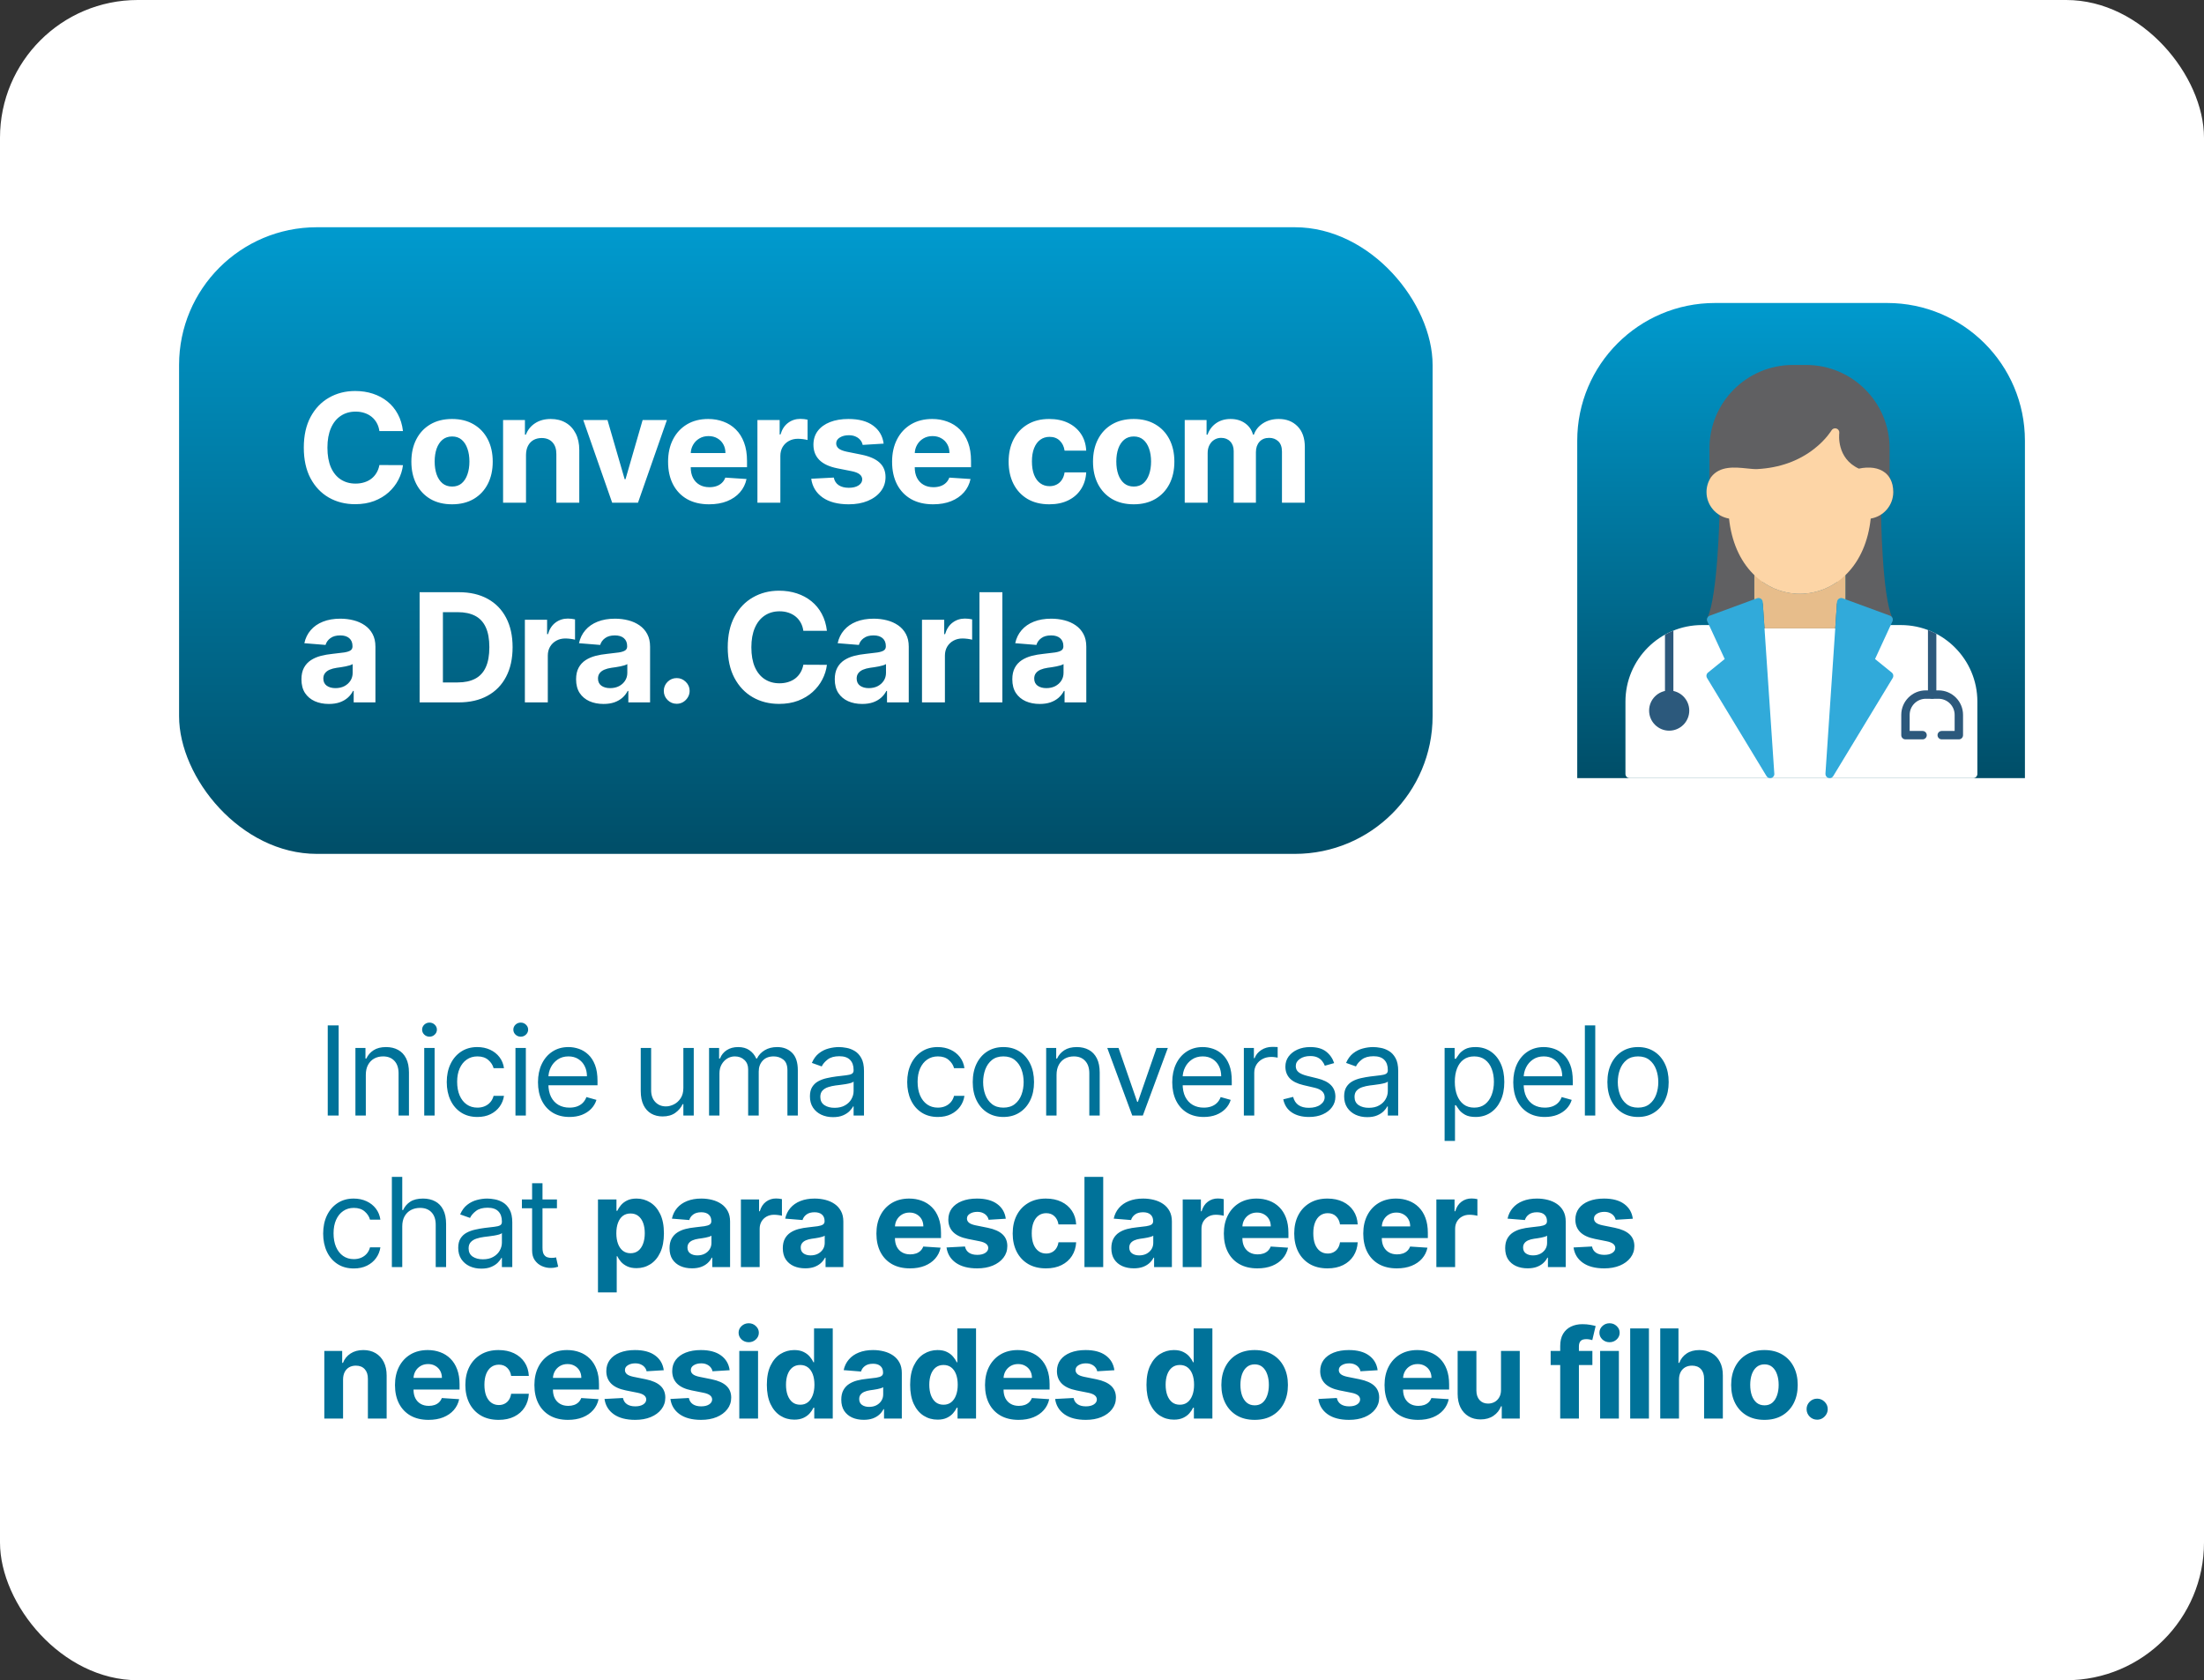 <svg xmlns="http://www.w3.org/2000/svg" width="320" height="244" viewBox="0 0 320 244" fill="none"><rect x="0" y="0" width="320" height="244" fill="#333333" stroke="none"/><rect width="320" height="244" rx="20" fill="white"></rect><path d="M294 64C294 52.954 285.046 44 274 44H249C237.954 44 229 52.954 229 64V113H294V64Z" fill="url(#paint0_linear_9343_121)"></path><path fill-rule="evenodd" clip-rule="evenodd" d="M248.809 70.441C248.472 70.441 248.199 70.168 248.199 69.832V65.1C248.199 58.428 253.627 53 260.299 53H262.25C268.923 53 274.351 58.428 274.351 65.1V69.377C274.651 69.86 274.882 70.532 274.882 71.459C274.882 73.609 273.133 75.356 270.984 75.356C270.646 75.356 270.375 75.084 270.375 74.746C270.375 74.41 270.646 74.137 270.984 74.137C272.46 74.137 273.662 72.936 273.662 71.459C273.662 70.834 273.53 70.33 273.273 69.955C273.255 69.934 273.239 69.911 273.223 69.888C273.139 69.777 273.042 69.678 272.933 69.591C272.305 69.096 271.223 68.984 269.968 69.285C269.841 69.316 269.708 69.305 269.588 69.254C266.991 68.156 266.158 66.044 265.909 64.519C264.356 66.26 261.007 69.023 255.226 69.337C254.719 69.364 254.136 69.303 253.519 69.239C251.995 69.081 250.269 68.901 249.406 70.02C249.396 70.033 249.386 70.045 249.376 70.057C249.285 70.282 249.066 70.441 248.809 70.441Z" fill="#606062"></path><path fill-rule="evenodd" clip-rule="evenodd" d="M248.179 90.532C247.877 90.385 247.749 90.021 247.896 89.718C249.416 86.569 249.658 74.545 249.661 74.424C249.666 74.088 249.945 73.822 250.282 73.827C250.582 73.832 250.827 74.053 250.872 74.339H271.892C271.911 74.023 272.172 73.771 272.495 73.767H272.5C272.834 73.767 273.107 74.037 273.11 74.372C273.111 74.494 273.236 86.572 274.755 89.718C274.902 90.021 274.775 90.385 274.471 90.532C274.386 90.574 274.296 90.593 274.207 90.593C271.473 98.421 248.288 93.183 248.179 90.532ZM267.329 88.106C266.993 88.106 266.72 87.833 266.72 87.497V87.433L266.461 91.26H256.19L255.931 87.452C255.931 87.789 255.658 88.062 255.322 88.062C254.984 88.062 254.712 87.789 254.712 87.452V83.252C254.712 82.915 254.984 82.642 255.322 82.642C255.658 82.642 255.931 82.915 255.931 83.252V84.52C257.525 85.633 259.389 86.231 261.325 86.231C263.262 86.231 265.126 85.633 266.72 84.52V83.252C266.72 82.915 266.993 82.642 267.329 82.642C267.666 82.642 267.939 82.915 267.939 83.252V87.497C267.939 87.833 267.666 88.106 267.329 88.106Z" fill="#606062"></path><path fill-rule="evenodd" clip-rule="evenodd" d="M286.487 113H236.609C236.272 113 236 112.727 236 112.389V101.886C236 95.757 240.985 90.77 247.114 90.77H249.09C249.385 90.77 249.631 90.98 249.687 91.259H272.949C273.005 90.98 273.253 90.77 273.547 90.77H275.982C282.111 90.77 287.096 95.757 287.096 101.886V112.389C287.096 112.727 286.824 113 286.487 113Z" fill="white"></path><path fill-rule="evenodd" clip-rule="evenodd" d="M241.74 92.16C242.132 91.942 242.54 91.747 242.96 91.577V100.887C242.96 101.224 242.687 101.497 242.349 101.497C242.013 101.497 241.74 101.224 241.74 100.887V92.16Z" fill="#2C597C"></path><path fill-rule="evenodd" clip-rule="evenodd" d="M279.921 91.492C280.339 91.652 280.747 91.835 281.139 92.042V100.865C281.139 101.201 280.868 101.474 280.53 101.474C280.194 101.474 279.921 101.201 279.921 100.865V91.492Z" fill="#2C597C"></path><path fill-rule="evenodd" clip-rule="evenodd" d="M267.329 88.105C266.993 88.105 266.719 87.832 266.719 87.496V87.432L266.461 91.259H256.19L255.931 87.451C255.931 87.787 255.658 88.061 255.322 88.061C254.984 88.061 254.712 87.787 254.712 87.451V83.251C254.712 82.914 254.984 82.641 255.322 82.641C255.658 82.641 255.931 82.914 255.931 83.251V84.519C257.525 85.632 259.389 86.23 261.325 86.23C263.262 86.23 265.126 85.632 266.719 84.519V83.251C266.719 82.914 266.993 82.641 267.329 82.641C267.666 82.641 267.939 82.914 267.939 83.251V87.496C267.939 87.832 267.666 88.105 267.329 88.105Z" fill="#E7BD8B"></path><path fill-rule="evenodd" clip-rule="evenodd" d="M257.005 113C256.796 113 256.596 112.892 256.483 112.706L247.848 98.46C247.689 98.2 247.748 97.863 247.985 97.671L250.413 95.702L247.891 90.239C247.82 90.084 247.816 89.906 247.882 89.749C247.946 89.592 248.074 89.469 248.234 89.41L255.111 86.879C255.291 86.812 255.493 86.835 255.653 86.94C255.815 87.044 255.917 87.219 255.93 87.41L257.609 112.293C257.615 112.325 257.618 112.357 257.618 112.389C257.618 112.722 257.352 112.992 257.021 113C257.016 113 257.011 113 257.005 113ZM265.646 113C265.585 113 265.523 112.991 265.462 112.972C265.194 112.886 265.018 112.63 265.038 112.35L266.721 87.41C266.734 87.219 266.837 87.044 266.997 86.94C267.159 86.835 267.359 86.813 267.54 86.879L274.418 89.41C274.577 89.47 274.705 89.592 274.77 89.75C274.835 89.907 274.831 90.084 274.76 90.239L272.238 95.702L274.666 97.671C274.903 97.863 274.961 98.2 274.803 98.46L266.168 112.706C266.055 112.892 265.855 113 265.646 113Z" fill="#31AADA"></path><path fill-rule="evenodd" clip-rule="evenodd" d="M242.349 106.107C240.743 106.107 239.435 104.799 239.435 103.191C239.435 101.585 240.743 100.277 242.349 100.277C243.957 100.277 245.265 101.585 245.265 103.191C245.265 104.799 243.957 106.107 242.349 106.107Z" fill="#2C597C"></path><path fill-rule="evenodd" clip-rule="evenodd" d="M284.405 107.37H281.922C281.585 107.37 281.312 107.097 281.312 106.759C281.312 106.423 281.585 106.15 281.922 106.15H283.796V103.812C283.796 102.524 282.747 101.475 281.458 101.475H279.602C278.313 101.475 277.265 102.524 277.265 103.812V106.15H279.139C279.475 106.15 279.748 106.423 279.748 106.759C279.748 107.097 279.475 107.37 279.139 107.37H276.655C276.318 107.37 276.045 107.097 276.045 106.759V103.812C276.045 101.851 277.64 100.255 279.602 100.255H281.458C283.42 100.255 285.015 101.851 285.015 103.812V106.759C285.015 107.097 284.742 107.37 284.405 107.37Z" fill="#2C597C"></path><path fill-rule="evenodd" clip-rule="evenodd" d="M261.325 86.231C258.785 86.231 256.369 85.201 254.525 83.331C252.589 81.369 251.391 78.602 251.042 75.306C249.194 75.003 247.769 73.381 247.769 71.46C247.769 70.699 247.988 69.963 248.402 69.33C248.414 69.311 248.427 69.294 248.439 69.276C249.717 67.617 251.895 67.844 253.645 68.026C254.213 68.086 254.75 68.141 255.16 68.118C258.366 67.945 261.15 66.949 263.43 65.159C265.136 63.821 265.907 62.515 265.916 62.502C266.062 62.25 266.366 62.136 266.641 62.231C266.916 62.325 267.086 62.6 267.048 62.889C267.028 63.038 266.615 66.542 269.887 68.053C271.446 67.722 272.79 67.926 273.687 68.634C274.232 69.063 274.882 69.902 274.882 71.46C274.882 73.395 273.462 75.007 271.609 75.306C271.261 78.602 270.062 81.369 268.126 83.331C266.281 85.201 263.866 86.231 261.325 86.231Z" fill="#FDD5A6"></path><rect x="26" y="33" width="182" height="91" rx="20" fill="url(#paint1_linear_9343_121)"></rect><path d="M58.508 62.602H55.086C55.023 62.159 54.896 61.766 54.703 61.422C54.51 61.073 54.263 60.776 53.961 60.531C53.659 60.286 53.31 60.099 52.914 59.969C52.523 59.839 52.099 59.773 51.641 59.773C50.812 59.773 50.091 59.979 49.477 60.391C48.862 60.797 48.385 61.391 48.047 62.172C47.708 62.948 47.539 63.891 47.539 65C47.539 66.141 47.708 67.099 48.047 67.875C48.391 68.651 48.87 69.237 49.484 69.633C50.099 70.029 50.81 70.227 51.617 70.227C52.07 70.227 52.49 70.167 52.875 70.047C53.266 69.927 53.612 69.753 53.914 69.523C54.216 69.289 54.466 69.005 54.664 68.672C54.867 68.338 55.008 67.958 55.086 67.531L58.508 67.547C58.419 68.281 58.198 68.99 57.844 69.672C57.495 70.349 57.023 70.956 56.43 71.492C55.841 72.023 55.138 72.445 54.32 72.758C53.508 73.065 52.589 73.219 51.562 73.219C50.135 73.219 48.859 72.896 47.734 72.25C46.615 71.604 45.729 70.669 45.078 69.445C44.432 68.221 44.109 66.74 44.109 65C44.109 63.255 44.438 61.771 45.094 60.547C45.75 59.323 46.641 58.391 47.766 57.75C48.891 57.104 50.156 56.781 51.562 56.781C52.49 56.781 53.349 56.911 54.141 57.172C54.938 57.432 55.643 57.812 56.258 58.312C56.872 58.807 57.372 59.414 57.758 60.133C58.148 60.852 58.398 61.675 58.508 62.602ZM65.633 73.234C64.419 73.234 63.37 72.977 62.484 72.461C61.604 71.94 60.925 71.216 60.446 70.289C59.966 69.357 59.727 68.276 59.727 67.047C59.727 65.807 59.966 64.724 60.446 63.797C60.925 62.865 61.604 62.141 62.484 61.625C63.37 61.104 64.419 60.844 65.633 60.844C66.847 60.844 67.893 61.104 68.774 61.625C69.659 62.141 70.341 62.865 70.82 63.797C71.3 64.724 71.539 65.807 71.539 67.047C71.539 68.276 71.3 69.357 70.82 70.289C70.341 71.216 69.659 71.94 68.774 72.461C67.893 72.977 66.847 73.234 65.633 73.234ZM65.649 70.656C66.201 70.656 66.662 70.5 67.031 70.188C67.401 69.87 67.68 69.438 67.867 68.891C68.06 68.344 68.156 67.721 68.156 67.023C68.156 66.326 68.06 65.703 67.867 65.156C67.68 64.609 67.401 64.177 67.031 63.859C66.662 63.542 66.201 63.383 65.649 63.383C65.091 63.383 64.623 63.542 64.242 63.859C63.867 64.177 63.584 64.609 63.391 65.156C63.203 65.703 63.109 66.326 63.109 67.023C63.109 67.721 63.203 68.344 63.391 68.891C63.584 69.438 63.867 69.87 64.242 70.188C64.623 70.5 65.091 70.656 65.649 70.656ZM76.371 66.062V73H73.043V61H76.215V63.117H76.356C76.621 62.419 77.067 61.867 77.692 61.461C78.317 61.05 79.075 60.844 79.965 60.844C80.799 60.844 81.525 61.026 82.145 61.391C82.765 61.755 83.246 62.276 83.59 62.953C83.934 63.625 84.106 64.427 84.106 65.359V73H80.778V65.953C80.783 65.219 80.595 64.646 80.215 64.234C79.835 63.818 79.311 63.609 78.645 63.609C78.197 63.609 77.801 63.706 77.457 63.898C77.119 64.091 76.853 64.372 76.66 64.742C76.473 65.107 76.377 65.547 76.371 66.062ZM96.827 61L92.631 73H88.881L84.686 61H88.202L90.694 69.586H90.819L93.303 61H96.827ZM102.952 73.234C101.717 73.234 100.655 72.984 99.764 72.484C98.879 71.979 98.197 71.266 97.717 70.344C97.238 69.417 96.999 68.32 96.999 67.055C96.999 65.82 97.238 64.737 97.717 63.805C98.197 62.872 98.871 62.146 99.741 61.625C100.616 61.104 101.642 60.844 102.819 60.844C103.611 60.844 104.348 60.971 105.03 61.227C105.717 61.477 106.316 61.854 106.827 62.359C107.342 62.865 107.743 63.5 108.03 64.266C108.316 65.026 108.46 65.917 108.46 66.938V67.852H98.327V65.789H105.327C105.327 65.31 105.223 64.885 105.014 64.516C104.806 64.146 104.517 63.857 104.147 63.648C103.783 63.435 103.358 63.328 102.874 63.328C102.368 63.328 101.921 63.445 101.53 63.68C101.145 63.909 100.842 64.219 100.624 64.609C100.405 64.995 100.293 65.424 100.288 65.898V67.859C100.288 68.453 100.397 68.966 100.616 69.398C100.84 69.831 101.155 70.164 101.561 70.398C101.967 70.633 102.449 70.75 103.006 70.75C103.376 70.75 103.715 70.698 104.022 70.594C104.329 70.49 104.592 70.333 104.811 70.125C105.03 69.917 105.197 69.662 105.311 69.359L108.389 69.562C108.233 70.302 107.913 70.948 107.428 71.5C106.949 72.047 106.329 72.474 105.569 72.781C104.814 73.083 103.941 73.234 102.952 73.234ZM109.971 73V61H113.198V63.094H113.323C113.542 62.349 113.909 61.786 114.425 61.406C114.94 61.021 115.534 60.828 116.206 60.828C116.373 60.828 116.552 60.839 116.745 60.859C116.938 60.88 117.107 60.909 117.253 60.945V63.898C117.096 63.852 116.88 63.81 116.604 63.773C116.328 63.737 116.076 63.719 115.846 63.719C115.357 63.719 114.919 63.825 114.534 64.039C114.154 64.247 113.852 64.539 113.628 64.914C113.409 65.289 113.3 65.721 113.3 66.211V73H109.971ZM128.298 64.422L125.251 64.609C125.199 64.349 125.087 64.115 124.915 63.906C124.743 63.693 124.517 63.523 124.235 63.398C123.959 63.268 123.629 63.203 123.243 63.203C122.728 63.203 122.293 63.312 121.938 63.531C121.584 63.745 121.407 64.031 121.407 64.391C121.407 64.677 121.522 64.919 121.751 65.117C121.98 65.315 122.373 65.474 122.931 65.594L125.103 66.031C126.269 66.271 127.139 66.656 127.712 67.188C128.285 67.719 128.571 68.417 128.571 69.281C128.571 70.068 128.339 70.758 127.876 71.352C127.418 71.945 126.787 72.409 125.985 72.742C125.188 73.07 124.269 73.234 123.228 73.234C121.639 73.234 120.373 72.904 119.431 72.242C118.493 71.576 117.944 70.669 117.782 69.523L121.056 69.352C121.155 69.836 121.394 70.206 121.774 70.461C122.155 70.711 122.642 70.836 123.235 70.836C123.819 70.836 124.287 70.724 124.642 70.5C125.001 70.271 125.183 69.977 125.188 69.617C125.183 69.315 125.056 69.068 124.806 68.875C124.556 68.677 124.17 68.526 123.649 68.422L121.571 68.008C120.399 67.773 119.527 67.367 118.954 66.789C118.386 66.211 118.103 65.474 118.103 64.578C118.103 63.807 118.311 63.143 118.728 62.586C119.149 62.029 119.741 61.599 120.501 61.297C121.267 60.995 122.162 60.844 123.188 60.844C124.704 60.844 125.897 61.164 126.767 61.805C127.642 62.445 128.152 63.318 128.298 64.422ZM135.476 73.234C134.241 73.234 133.179 72.984 132.288 72.484C131.403 71.979 130.72 71.266 130.241 70.344C129.762 69.417 129.523 68.32 129.523 67.055C129.523 65.82 129.762 64.737 130.241 63.805C130.72 62.872 131.395 62.146 132.265 61.625C133.14 61.104 134.166 60.844 135.343 60.844C136.135 60.844 136.872 60.971 137.554 61.227C138.241 61.477 138.84 61.854 139.351 62.359C139.866 62.865 140.267 63.5 140.554 64.266C140.84 65.026 140.984 65.917 140.984 66.938V67.852H130.851V65.789H137.851C137.851 65.31 137.747 64.885 137.538 64.516C137.33 64.146 137.041 63.857 136.671 63.648C136.306 63.435 135.882 63.328 135.398 63.328C134.892 63.328 134.444 63.445 134.054 63.68C133.668 63.909 133.366 64.219 133.148 64.609C132.929 64.995 132.817 65.424 132.812 65.898V67.859C132.812 68.453 132.921 68.966 133.14 69.398C133.364 69.831 133.679 70.164 134.085 70.398C134.491 70.633 134.973 70.75 135.53 70.75C135.9 70.75 136.239 70.698 136.546 70.594C136.853 70.49 137.116 70.333 137.335 70.125C137.554 69.917 137.72 69.662 137.835 69.359L140.913 69.562C140.757 70.302 140.437 70.948 139.952 71.5C139.473 72.047 138.853 72.474 138.093 72.781C137.338 73.083 136.465 73.234 135.476 73.234ZM152.349 73.234C151.12 73.234 150.063 72.974 149.177 72.453C148.297 71.927 147.62 71.198 147.146 70.266C146.677 69.333 146.443 68.26 146.443 67.047C146.443 65.818 146.68 64.74 147.154 63.812C147.633 62.88 148.313 62.154 149.193 61.633C150.073 61.107 151.12 60.844 152.333 60.844C153.38 60.844 154.297 61.034 155.083 61.414C155.87 61.794 156.492 62.328 156.951 63.016C157.409 63.703 157.662 64.51 157.708 65.438H154.568C154.479 64.838 154.245 64.357 153.865 63.992C153.49 63.622 152.997 63.438 152.388 63.438C151.872 63.438 151.422 63.578 151.037 63.859C150.656 64.135 150.359 64.539 150.146 65.07C149.932 65.602 149.826 66.245 149.826 67C149.826 67.766 149.93 68.417 150.138 68.953C150.352 69.49 150.651 69.898 151.037 70.18C151.422 70.461 151.872 70.602 152.388 70.602C152.768 70.602 153.109 70.523 153.412 70.367C153.719 70.211 153.971 69.984 154.169 69.688C154.372 69.385 154.505 69.023 154.568 68.602H157.708C157.656 69.518 157.406 70.326 156.958 71.023C156.516 71.716 155.904 72.258 155.122 72.648C154.341 73.039 153.417 73.234 152.349 73.234ZM164.601 73.234C163.388 73.234 162.338 72.977 161.453 72.461C160.573 71.94 159.893 71.216 159.414 70.289C158.935 69.357 158.695 68.276 158.695 67.047C158.695 65.807 158.935 64.724 159.414 63.797C159.893 62.865 160.573 62.141 161.453 61.625C162.338 61.104 163.388 60.844 164.601 60.844C165.815 60.844 166.862 61.104 167.742 61.625C168.627 62.141 169.31 62.865 169.789 63.797C170.268 64.724 170.507 65.807 170.507 67.047C170.507 68.276 170.268 69.357 169.789 70.289C169.31 71.216 168.627 71.94 167.742 72.461C166.862 72.977 165.815 73.234 164.601 73.234ZM164.617 70.656C165.169 70.656 165.63 70.5 166 70.188C166.369 69.87 166.648 69.438 166.836 68.891C167.028 68.344 167.125 67.721 167.125 67.023C167.125 66.326 167.028 65.703 166.836 65.156C166.648 64.609 166.369 64.177 166 63.859C165.63 63.542 165.169 63.383 164.617 63.383C164.06 63.383 163.591 63.542 163.211 63.859C162.836 64.177 162.552 64.609 162.359 65.156C162.171 65.703 162.078 66.326 162.078 67.023C162.078 67.721 162.171 68.344 162.359 68.891C162.552 69.438 162.836 69.87 163.211 70.188C163.591 70.5 164.06 70.656 164.617 70.656ZM172.011 73V61H175.183V63.117H175.324C175.574 62.414 175.991 61.859 176.574 61.453C177.157 61.047 177.855 60.844 178.668 60.844C179.491 60.844 180.191 61.05 180.769 61.461C181.347 61.867 181.733 62.419 181.926 63.117H182.051C182.295 62.43 182.738 61.88 183.379 61.469C184.025 61.052 184.788 60.844 185.668 60.844C186.788 60.844 187.696 61.2 188.394 61.914C189.097 62.622 189.449 63.628 189.449 64.93V73H186.129V65.586C186.129 64.919 185.952 64.419 185.597 64.086C185.243 63.753 184.801 63.586 184.269 63.586C183.665 63.586 183.194 63.779 182.855 64.164C182.517 64.544 182.347 65.047 182.347 65.672V73H179.121V65.516C179.121 64.927 178.952 64.458 178.613 64.109C178.28 63.76 177.84 63.586 177.293 63.586C176.923 63.586 176.59 63.68 176.293 63.867C176.001 64.049 175.769 64.307 175.597 64.641C175.426 64.969 175.34 65.354 175.34 65.797V73H172.011ZM47.75 102.227C46.984 102.227 46.302 102.094 45.703 101.828C45.104 101.557 44.63 101.159 44.281 100.633C43.938 100.102 43.766 99.44 43.766 98.648C43.766 97.982 43.888 97.422 44.133 96.969C44.378 96.516 44.711 96.151 45.133 95.875C45.555 95.599 46.034 95.391 46.57 95.25C47.112 95.109 47.68 95.01 48.273 94.953C48.971 94.88 49.534 94.812 49.961 94.75C50.388 94.682 50.698 94.583 50.891 94.453C51.083 94.323 51.18 94.13 51.18 93.875V93.828C51.18 93.333 51.023 92.951 50.711 92.68C50.404 92.409 49.966 92.273 49.398 92.273C48.8 92.273 48.323 92.406 47.969 92.672C47.615 92.932 47.38 93.26 47.266 93.656L44.188 93.406C44.344 92.677 44.651 92.047 45.109 91.516C45.568 90.979 46.159 90.568 46.883 90.281C47.612 89.99 48.456 89.844 49.414 89.844C50.081 89.844 50.719 89.922 51.328 90.078C51.943 90.234 52.487 90.477 52.961 90.805C53.44 91.133 53.818 91.555 54.094 92.07C54.37 92.581 54.508 93.193 54.508 93.906V102H51.352V100.336H51.258C51.065 100.711 50.807 101.042 50.484 101.328C50.161 101.609 49.773 101.831 49.32 101.992C48.867 102.148 48.344 102.227 47.75 102.227ZM48.703 99.93C49.193 99.93 49.625 99.833 50 99.641C50.375 99.443 50.669 99.177 50.883 98.844C51.096 98.51 51.203 98.133 51.203 97.711V96.438C51.099 96.505 50.956 96.568 50.773 96.625C50.596 96.677 50.396 96.727 50.172 96.773C49.948 96.815 49.724 96.854 49.5 96.891C49.276 96.922 49.073 96.951 48.891 96.977C48.5 97.034 48.159 97.125 47.867 97.25C47.575 97.375 47.349 97.544 47.188 97.758C47.026 97.966 46.945 98.227 46.945 98.539C46.945 98.992 47.109 99.338 47.438 99.578C47.771 99.812 48.193 99.93 48.703 99.93ZM66.596 102H60.924V86H66.643C68.252 86 69.638 86.32 70.799 86.961C71.961 87.596 72.854 88.51 73.479 89.703C74.109 90.896 74.424 92.323 74.424 93.984C74.424 95.651 74.109 97.083 73.479 98.281C72.854 99.479 71.955 100.398 70.784 101.039C69.617 101.68 68.221 102 66.596 102ZM64.307 99.102H66.455C67.455 99.102 68.296 98.924 68.979 98.57C69.666 98.211 70.182 97.656 70.526 96.906C70.875 96.151 71.049 95.177 71.049 93.984C71.049 92.802 70.875 91.836 70.526 91.086C70.182 90.336 69.669 89.784 68.987 89.43C68.304 89.076 67.463 88.898 66.463 88.898H64.307V99.102ZM76.207 102V90H79.434V92.094H79.559C79.778 91.349 80.145 90.787 80.661 90.406C81.176 90.021 81.77 89.828 82.442 89.828C82.609 89.828 82.788 89.838 82.981 89.859C83.174 89.88 83.343 89.909 83.489 89.945V92.898C83.332 92.852 83.116 92.81 82.84 92.773C82.564 92.737 82.312 92.719 82.082 92.719C81.593 92.719 81.155 92.826 80.77 93.039C80.39 93.247 80.088 93.539 79.864 93.914C79.645 94.289 79.536 94.721 79.536 95.211V102H76.207ZM87.628 102.227C86.862 102.227 86.18 102.094 85.581 101.828C84.982 101.557 84.508 101.159 84.159 100.633C83.815 100.102 83.643 99.44 83.643 98.648C83.643 97.982 83.766 97.422 84.01 96.969C84.255 96.516 84.588 96.151 85.01 95.875C85.432 95.599 85.911 95.391 86.448 95.25C86.99 95.109 87.557 95.01 88.151 94.953C88.849 94.88 89.411 94.812 89.838 94.75C90.266 94.682 90.576 94.583 90.768 94.453C90.961 94.323 91.057 94.13 91.057 93.875V93.828C91.057 93.333 90.901 92.951 90.588 92.68C90.281 92.409 89.844 92.273 89.276 92.273C88.677 92.273 88.201 92.406 87.846 92.672C87.492 92.932 87.258 93.26 87.143 93.656L84.065 93.406C84.221 92.677 84.529 92.047 84.987 91.516C85.445 90.979 86.036 90.568 86.76 90.281C87.49 89.99 88.333 89.844 89.292 89.844C89.958 89.844 90.596 89.922 91.206 90.078C91.82 90.234 92.365 90.477 92.838 90.805C93.318 91.133 93.695 91.555 93.971 92.07C94.247 92.581 94.385 93.193 94.385 93.906V102H91.229V100.336H91.135C90.943 100.711 90.685 101.042 90.362 101.328C90.039 101.609 89.651 101.831 89.198 101.992C88.745 102.148 88.221 102.227 87.628 102.227ZM88.581 99.93C89.07 99.93 89.503 99.833 89.878 99.641C90.253 99.443 90.547 99.177 90.76 98.844C90.974 98.51 91.081 98.133 91.081 97.711V96.438C90.977 96.505 90.833 96.568 90.651 96.625C90.474 96.677 90.273 96.727 90.049 96.773C89.826 96.815 89.602 96.854 89.378 96.891C89.154 96.922 88.951 96.951 88.768 96.977C88.378 97.034 88.036 97.125 87.745 97.25C87.453 97.375 87.227 97.544 87.065 97.758C86.904 97.966 86.823 98.227 86.823 98.539C86.823 98.992 86.987 99.338 87.315 99.578C87.648 99.812 88.07 99.93 88.581 99.93ZM98.253 102.203C97.737 102.203 97.294 102.021 96.925 101.656C96.56 101.286 96.378 100.844 96.378 100.328C96.378 99.818 96.56 99.38 96.925 99.016C97.294 98.651 97.737 98.469 98.253 98.469C98.753 98.469 99.19 98.651 99.565 99.016C99.94 99.38 100.128 99.818 100.128 100.328C100.128 100.672 100.039 100.987 99.862 101.273C99.69 101.555 99.464 101.781 99.182 101.953C98.901 102.12 98.591 102.203 98.253 102.203ZM120.06 91.602H116.638C116.575 91.159 116.448 90.766 116.255 90.422C116.062 90.073 115.815 89.776 115.513 89.531C115.211 89.287 114.862 89.099 114.466 88.969C114.075 88.838 113.651 88.773 113.193 88.773C112.364 88.773 111.643 88.979 111.028 89.391C110.414 89.797 109.937 90.391 109.599 91.172C109.26 91.948 109.091 92.891 109.091 94C109.091 95.141 109.26 96.099 109.599 96.875C109.943 97.651 110.422 98.237 111.036 98.633C111.651 99.029 112.362 99.227 113.169 99.227C113.622 99.227 114.041 99.167 114.427 99.047C114.818 98.927 115.164 98.753 115.466 98.523C115.768 98.289 116.018 98.005 116.216 97.672C116.419 97.338 116.56 96.958 116.638 96.531L120.06 96.547C119.971 97.281 119.75 97.99 119.396 98.672C119.047 99.349 118.575 99.956 117.982 100.492C117.393 101.023 116.69 101.445 115.872 101.758C115.06 102.065 114.14 102.219 113.114 102.219C111.687 102.219 110.411 101.896 109.286 101.25C108.166 100.604 107.281 99.669 106.63 98.445C105.984 97.221 105.661 95.74 105.661 94C105.661 92.255 105.989 90.771 106.646 89.547C107.302 88.323 108.193 87.391 109.318 86.75C110.443 86.104 111.708 85.781 113.114 85.781C114.041 85.781 114.901 85.912 115.693 86.172C116.489 86.432 117.195 86.812 117.81 87.312C118.424 87.807 118.924 88.414 119.31 89.133C119.7 89.852 119.95 90.674 120.06 91.602ZM125.185 102.227C124.419 102.227 123.737 102.094 123.138 101.828C122.539 101.557 122.065 101.159 121.716 100.633C121.372 100.102 121.2 99.44 121.2 98.648C121.2 97.982 121.323 97.422 121.568 96.969C121.812 96.516 122.146 96.151 122.568 95.875C122.99 95.599 123.469 95.391 124.005 95.25C124.547 95.109 125.115 95.01 125.708 94.953C126.406 94.88 126.969 94.812 127.396 94.75C127.823 94.682 128.133 94.583 128.325 94.453C128.518 94.323 128.615 94.13 128.615 93.875V93.828C128.615 93.333 128.458 92.951 128.146 92.68C127.838 92.409 127.401 92.273 126.833 92.273C126.234 92.273 125.758 92.406 125.404 92.672C125.049 92.932 124.815 93.26 124.7 93.656L121.622 93.406C121.779 92.677 122.086 92.047 122.544 91.516C123.003 90.979 123.594 90.568 124.318 90.281C125.047 89.99 125.891 89.844 126.849 89.844C127.516 89.844 128.154 89.922 128.763 90.078C129.378 90.234 129.922 90.477 130.396 90.805C130.875 91.133 131.253 91.555 131.529 92.07C131.805 92.581 131.943 93.193 131.943 93.906V102H128.786V100.336H128.693C128.5 100.711 128.242 101.042 127.919 101.328C127.596 101.609 127.208 101.831 126.755 101.992C126.302 102.148 125.779 102.227 125.185 102.227ZM126.138 99.93C126.628 99.93 127.06 99.833 127.435 99.641C127.81 99.443 128.104 99.177 128.318 98.844C128.531 98.51 128.638 98.133 128.638 97.711V96.438C128.534 96.505 128.391 96.568 128.208 96.625C128.031 96.677 127.831 96.727 127.607 96.773C127.383 96.815 127.159 96.854 126.935 96.891C126.711 96.922 126.508 96.951 126.325 96.977C125.935 97.034 125.594 97.125 125.302 97.25C125.01 97.375 124.784 97.544 124.622 97.758C124.461 97.966 124.38 98.227 124.38 98.539C124.38 98.992 124.544 99.338 124.872 99.578C125.206 99.812 125.628 99.93 126.138 99.93ZM133.865 102V90H137.091V92.094H137.216C137.435 91.349 137.802 90.787 138.318 90.406C138.833 90.021 139.427 89.828 140.099 89.828C140.266 89.828 140.445 89.838 140.638 89.859C140.831 89.88 141 89.909 141.146 89.945V92.898C140.99 92.852 140.774 92.81 140.497 92.773C140.221 92.737 139.969 92.719 139.74 92.719C139.25 92.719 138.813 92.826 138.427 93.039C138.047 93.247 137.745 93.539 137.521 93.914C137.302 94.289 137.193 94.721 137.193 95.211V102H133.865ZM145.535 86V102H142.207V86H145.535ZM150.963 102.227C150.197 102.227 149.515 102.094 148.916 101.828C148.317 101.557 147.843 101.159 147.494 100.633C147.15 100.102 146.978 99.44 146.978 98.648C146.978 97.982 147.101 97.422 147.345 96.969C147.59 96.516 147.924 96.151 148.345 95.875C148.767 95.599 149.247 95.391 149.783 95.25C150.325 95.109 150.892 95.01 151.486 94.953C152.184 94.88 152.747 94.812 153.174 94.75C153.601 94.682 153.911 94.583 154.103 94.453C154.296 94.323 154.392 94.13 154.392 93.875V93.828C154.392 93.333 154.236 92.951 153.924 92.68C153.616 92.409 153.179 92.273 152.611 92.273C152.012 92.273 151.536 92.406 151.181 92.672C150.827 92.932 150.593 93.26 150.478 93.656L147.4 93.406C147.556 92.677 147.864 92.047 148.322 91.516C148.78 90.979 149.372 90.568 150.095 90.281C150.825 89.99 151.668 89.844 152.627 89.844C153.293 89.844 153.931 89.922 154.541 90.078C155.155 90.234 155.7 90.477 156.174 90.805C156.653 91.133 157.03 91.555 157.306 92.07C157.582 92.581 157.72 93.193 157.72 93.906V102H154.564V100.336H154.47C154.278 100.711 154.02 101.042 153.697 101.328C153.374 101.609 152.986 101.831 152.533 101.992C152.08 102.148 151.556 102.227 150.963 102.227ZM151.916 99.93C152.405 99.93 152.838 99.833 153.213 99.641C153.588 99.443 153.882 99.177 154.095 98.844C154.309 98.51 154.416 98.133 154.416 97.711V96.438C154.312 96.505 154.168 96.568 153.986 96.625C153.809 96.677 153.608 96.727 153.385 96.773C153.161 96.815 152.937 96.854 152.713 96.891C152.489 96.922 152.286 96.951 152.103 96.977C151.713 97.034 151.372 97.125 151.08 97.25C150.788 97.375 150.562 97.544 150.4 97.758C150.239 97.966 150.158 98.227 150.158 98.539C150.158 98.992 150.322 99.338 150.65 99.578C150.983 99.812 151.405 99.93 151.916 99.93Z" fill="white"></path><path d="M49.17 148.909V162H47.585V148.909H49.17ZM53.113 156.094V162H51.604V152.182H53.062V153.716H53.19C53.42 153.217 53.769 152.817 54.238 152.514C54.707 152.207 55.312 152.054 56.053 152.054C56.718 152.054 57.3 152.19 57.798 152.463C58.297 152.732 58.685 153.141 58.962 153.69C59.239 154.236 59.377 154.926 59.377 155.761V162H57.869V155.864C57.869 155.092 57.668 154.491 57.268 154.061C56.867 153.626 56.317 153.409 55.619 153.409C55.137 153.409 54.707 153.513 54.327 153.722C53.952 153.931 53.656 154.236 53.439 154.636C53.221 155.037 53.113 155.523 53.113 156.094ZM61.594 162V152.182H63.102V162H61.594ZM62.361 150.545C62.067 150.545 61.813 150.445 61.6 150.245C61.391 150.045 61.287 149.804 61.287 149.523C61.287 149.241 61.391 149.001 61.6 148.8C61.813 148.6 62.067 148.5 62.361 148.5C62.655 148.5 62.906 148.6 63.115 148.8C63.328 149.001 63.435 149.241 63.435 149.523C63.435 149.804 63.328 150.045 63.115 150.245C62.906 150.445 62.655 150.545 62.361 150.545ZM69.314 162.205C68.393 162.205 67.601 161.987 66.936 161.553C66.271 161.118 65.76 160.519 65.402 159.756C65.044 158.994 64.865 158.122 64.865 157.142C64.865 156.145 65.048 155.265 65.415 154.502C65.785 153.735 66.301 153.136 66.962 152.706C67.626 152.271 68.402 152.054 69.288 152.054C69.978 152.054 70.601 152.182 71.155 152.438C71.709 152.693 72.162 153.051 72.516 153.511C72.87 153.972 73.089 154.509 73.175 155.122H71.666C71.551 154.675 71.295 154.278 70.899 153.933C70.507 153.584 69.978 153.409 69.314 153.409C68.726 153.409 68.21 153.562 67.767 153.869C67.328 154.172 66.985 154.6 66.738 155.154C66.495 155.704 66.373 156.349 66.373 157.091C66.373 157.849 66.493 158.51 66.731 159.072C66.974 159.635 67.315 160.072 67.754 160.383C68.197 160.694 68.717 160.849 69.314 160.849C69.706 160.849 70.062 160.781 70.381 160.645C70.701 160.509 70.971 160.312 71.193 160.057C71.415 159.801 71.572 159.494 71.666 159.136H73.175C73.089 159.716 72.878 160.238 72.542 160.702C72.209 161.163 71.768 161.529 71.219 161.802C70.673 162.07 70.038 162.205 69.314 162.205ZM74.84 162V152.182H76.348V162H74.84ZM75.607 150.545C75.313 150.545 75.059 150.445 74.846 150.245C74.637 150.045 74.533 149.804 74.533 149.523C74.533 149.241 74.637 149.001 74.846 148.8C75.059 148.6 75.313 148.5 75.607 148.5C75.901 148.5 76.152 148.6 76.361 148.8C76.574 149.001 76.681 149.241 76.681 149.523C76.681 149.804 76.574 150.045 76.361 150.245C76.152 150.445 75.901 150.545 75.607 150.545ZM82.688 162.205C81.742 162.205 80.926 161.996 80.24 161.578C79.558 161.156 79.031 160.568 78.661 159.814C78.294 159.055 78.111 158.173 78.111 157.168C78.111 156.162 78.294 155.276 78.661 154.509C79.031 153.737 79.547 153.136 80.208 152.706C80.872 152.271 81.648 152.054 82.534 152.054C83.046 152.054 83.551 152.139 84.049 152.31C84.548 152.48 85.002 152.757 85.411 153.141C85.82 153.52 86.146 154.023 86.389 154.649C86.632 155.276 86.753 156.047 86.753 156.963V157.602H79.185V156.298H85.219C85.219 155.744 85.108 155.25 84.887 154.815C84.669 154.381 84.358 154.038 83.953 153.786C83.553 153.535 83.08 153.409 82.534 153.409C81.933 153.409 81.414 153.558 80.975 153.857C80.54 154.151 80.206 154.534 79.971 155.007C79.737 155.48 79.62 155.987 79.62 156.528V157.398C79.62 158.139 79.747 158.768 80.003 159.283C80.263 159.795 80.623 160.185 81.083 160.453C81.544 160.717 82.078 160.849 82.688 160.849C83.084 160.849 83.442 160.794 83.762 160.683C84.085 160.568 84.365 160.398 84.599 160.172C84.833 159.942 85.014 159.656 85.142 159.315L86.6 159.724C86.446 160.219 86.189 160.653 85.826 161.028C85.464 161.399 85.017 161.689 84.484 161.898C83.951 162.102 83.353 162.205 82.688 162.205ZM99.218 157.986V152.182H100.726V162H99.218V160.338H99.116C98.885 160.837 98.528 161.261 98.042 161.61C97.556 161.955 96.942 162.128 96.201 162.128C95.587 162.128 95.042 161.994 94.564 161.725C94.087 161.452 93.712 161.043 93.439 160.498C93.167 159.948 93.03 159.256 93.03 158.42V152.182H94.539V158.318C94.539 159.034 94.739 159.605 95.14 160.031C95.545 160.457 96.06 160.67 96.687 160.67C97.062 160.67 97.443 160.575 97.831 160.383C98.223 160.191 98.551 159.897 98.815 159.501C99.084 159.104 99.218 158.599 99.218 157.986ZM102.949 162V152.182H104.407V153.716H104.535C104.739 153.192 105.069 152.785 105.525 152.495C105.981 152.201 106.529 152.054 107.168 152.054C107.816 152.054 108.355 152.201 108.785 152.495C109.22 152.785 109.559 153.192 109.802 153.716H109.904C110.155 153.209 110.532 152.806 111.035 152.508C111.538 152.205 112.141 152.054 112.844 152.054C113.722 152.054 114.44 152.329 114.998 152.879C115.557 153.424 115.836 154.274 115.836 155.429V162H114.327V155.429C114.327 154.705 114.129 154.187 113.733 153.876C113.336 153.565 112.87 153.409 112.333 153.409C111.643 153.409 111.108 153.618 110.728 154.036C110.349 154.449 110.16 154.973 110.16 155.608V162H108.625V155.276C108.625 154.717 108.444 154.268 108.082 153.927C107.72 153.582 107.253 153.409 106.682 153.409C106.29 153.409 105.924 153.513 105.583 153.722C105.246 153.931 104.974 154.221 104.765 154.592C104.56 154.958 104.458 155.382 104.458 155.864V162H102.949ZM120.943 162.23C120.321 162.23 119.756 162.113 119.249 161.879C118.742 161.64 118.339 161.297 118.041 160.849C117.743 160.398 117.594 159.852 117.594 159.213C117.594 158.651 117.704 158.195 117.926 157.845C118.148 157.491 118.444 157.214 118.815 157.014C119.185 156.814 119.594 156.665 120.042 156.567C120.494 156.464 120.947 156.384 121.403 156.324C122 156.247 122.484 156.19 122.854 156.151C123.229 156.109 123.502 156.038 123.672 155.94C123.847 155.842 123.935 155.672 123.935 155.429V155.378C123.935 154.747 123.762 154.257 123.417 153.908C123.076 153.558 122.558 153.384 121.864 153.384C121.143 153.384 120.579 153.541 120.17 153.857C119.761 154.172 119.473 154.509 119.307 154.866L117.875 154.355C118.131 153.759 118.471 153.294 118.898 152.962C119.328 152.625 119.797 152.391 120.304 152.259C120.815 152.122 121.318 152.054 121.812 152.054C122.128 152.054 122.49 152.092 122.899 152.169C123.312 152.241 123.711 152.393 124.094 152.623C124.482 152.853 124.804 153.2 125.06 153.665C125.315 154.129 125.443 154.751 125.443 155.531V162H123.935V160.67H123.858C123.756 160.884 123.585 161.112 123.346 161.354C123.108 161.597 122.79 161.804 122.394 161.974C121.998 162.145 121.514 162.23 120.943 162.23ZM121.173 160.875C121.77 160.875 122.273 160.758 122.682 160.523C123.095 160.289 123.406 159.987 123.615 159.616C123.828 159.245 123.935 158.855 123.935 158.446V157.065C123.871 157.142 123.73 157.212 123.513 157.276C123.3 157.336 123.052 157.389 122.771 157.436C122.494 157.479 122.224 157.517 121.959 157.551C121.699 157.581 121.489 157.607 121.327 157.628C120.935 157.679 120.568 157.762 120.227 157.877C119.891 157.988 119.618 158.156 119.409 158.382C119.204 158.604 119.102 158.906 119.102 159.29C119.102 159.814 119.296 160.21 119.684 160.479C120.076 160.743 120.572 160.875 121.173 160.875ZM136.168 162.205C135.247 162.205 134.455 161.987 133.79 161.553C133.125 161.118 132.614 160.519 132.256 159.756C131.898 158.994 131.719 158.122 131.719 157.142C131.719 156.145 131.902 155.265 132.268 154.502C132.639 153.735 133.155 153.136 133.815 152.706C134.48 152.271 135.256 152.054 136.142 152.054C136.832 152.054 137.455 152.182 138.009 152.438C138.562 152.693 139.016 153.051 139.37 153.511C139.724 153.972 139.943 154.509 140.028 155.122H138.52C138.405 154.675 138.149 154.278 137.753 153.933C137.361 153.584 136.832 153.409 136.168 153.409C135.58 153.409 135.064 153.562 134.621 153.869C134.182 154.172 133.839 154.6 133.592 155.154C133.349 155.704 133.227 156.349 133.227 157.091C133.227 157.849 133.347 158.51 133.585 159.072C133.828 159.635 134.169 160.072 134.608 160.383C135.051 160.694 135.571 160.849 136.168 160.849C136.56 160.849 136.915 160.781 137.235 160.645C137.555 160.509 137.825 160.312 138.047 160.057C138.268 159.801 138.426 159.494 138.52 159.136H140.028C139.943 159.716 139.732 160.238 139.396 160.702C139.063 161.163 138.622 161.529 138.072 161.802C137.527 162.07 136.892 162.205 136.168 162.205ZM145.682 162.205C144.796 162.205 144.018 161.994 143.349 161.572C142.684 161.15 142.165 160.56 141.79 159.801C141.419 159.043 141.233 158.156 141.233 157.142C141.233 156.119 141.419 155.227 141.79 154.464C142.165 153.701 142.684 153.109 143.349 152.687C144.018 152.265 144.796 152.054 145.682 152.054C146.569 152.054 147.344 152.265 148.009 152.687C148.678 153.109 149.198 153.701 149.569 154.464C149.944 155.227 150.131 156.119 150.131 157.142C150.131 158.156 149.944 159.043 149.569 159.801C149.198 160.56 148.678 161.15 148.009 161.572C147.344 161.994 146.569 162.205 145.682 162.205ZM145.682 160.849C146.356 160.849 146.91 160.677 147.344 160.332C147.779 159.987 148.101 159.533 148.309 158.97C148.518 158.408 148.623 157.798 148.623 157.142C148.623 156.486 148.518 155.874 148.309 155.308C148.101 154.741 147.779 154.283 147.344 153.933C146.91 153.584 146.356 153.409 145.682 153.409C145.009 153.409 144.455 153.584 144.02 153.933C143.586 154.283 143.264 154.741 143.055 155.308C142.846 155.874 142.742 156.486 142.742 157.142C142.742 157.798 142.846 158.408 143.055 158.97C143.264 159.533 143.586 159.987 144.02 160.332C144.455 160.677 145.009 160.849 145.682 160.849ZM153.402 156.094V162H151.894V152.182H153.351V153.716H153.479C153.709 153.217 154.059 152.817 154.527 152.514C154.996 152.207 155.601 152.054 156.343 152.054C157.008 152.054 157.589 152.19 158.088 152.463C158.586 152.732 158.974 153.141 159.251 153.69C159.528 154.236 159.667 154.926 159.667 155.761V162H158.158V155.864C158.158 155.092 157.958 154.491 157.557 154.061C157.157 153.626 156.607 153.409 155.908 153.409C155.427 153.409 154.996 153.513 154.617 153.722C154.242 153.931 153.946 154.236 153.728 154.636C153.511 155.037 153.402 155.523 153.402 156.094ZM169.56 152.182L165.929 162H164.395L160.765 152.182H162.401L165.111 160.006H165.213L167.924 152.182H169.56ZM174.776 162.205C173.83 162.205 173.014 161.996 172.328 161.578C171.646 161.156 171.12 160.568 170.749 159.814C170.383 159.055 170.199 158.173 170.199 157.168C170.199 156.162 170.383 155.276 170.749 154.509C171.12 153.737 171.635 153.136 172.296 152.706C172.961 152.271 173.736 152.054 174.623 152.054C175.134 152.054 175.639 152.139 176.138 152.31C176.636 152.48 177.09 152.757 177.499 153.141C177.908 153.52 178.234 154.023 178.477 154.649C178.72 155.276 178.841 156.047 178.841 156.963V157.602H171.273V156.298H177.307C177.307 155.744 177.197 155.25 176.975 154.815C176.758 154.381 176.447 154.038 176.042 153.786C175.641 153.535 175.168 153.409 174.623 153.409C174.022 153.409 173.502 153.558 173.063 153.857C172.628 154.151 172.294 154.534 172.059 155.007C171.825 155.48 171.708 155.987 171.708 156.528V157.398C171.708 158.139 171.836 158.768 172.091 159.283C172.351 159.795 172.711 160.185 173.172 160.453C173.632 160.717 174.167 160.849 174.776 160.849C175.172 160.849 175.53 160.794 175.85 160.683C176.174 160.568 176.453 160.398 176.687 160.172C176.922 159.942 177.103 159.656 177.231 159.315L178.688 159.724C178.535 160.219 178.277 160.653 177.915 161.028C177.552 161.399 177.105 161.689 176.572 161.898C176.04 162.102 175.441 162.205 174.776 162.205ZM180.596 162V152.182H182.054V153.665H182.156C182.335 153.179 182.659 152.785 183.127 152.482C183.596 152.18 184.125 152.028 184.713 152.028C184.823 152.028 184.962 152.031 185.128 152.035C185.294 152.039 185.42 152.045 185.505 152.054V153.588C185.454 153.575 185.337 153.556 185.154 153.531C184.975 153.501 184.785 153.486 184.585 153.486C184.108 153.486 183.681 153.586 183.306 153.786C182.936 153.982 182.642 154.255 182.424 154.604C182.211 154.95 182.105 155.344 182.105 155.787V162H180.596ZM193.708 154.381L192.353 154.764C192.268 154.538 192.142 154.319 191.976 154.106C191.814 153.888 191.592 153.71 191.311 153.569C191.03 153.428 190.67 153.358 190.231 153.358C189.63 153.358 189.129 153.496 188.729 153.773C188.332 154.046 188.134 154.393 188.134 154.815C188.134 155.19 188.27 155.487 188.543 155.704C188.816 155.921 189.242 156.102 189.822 156.247L191.279 156.605C192.157 156.818 192.811 157.144 193.241 157.583C193.672 158.018 193.887 158.578 193.887 159.264C193.887 159.827 193.725 160.33 193.401 160.773C193.082 161.216 192.634 161.565 192.059 161.821C191.484 162.077 190.814 162.205 190.052 162.205C189.05 162.205 188.221 161.987 187.565 161.553C186.909 161.118 186.493 160.483 186.319 159.648L187.751 159.29C187.887 159.818 188.145 160.214 188.524 160.479C188.908 160.743 189.408 160.875 190.026 160.875C190.729 160.875 191.287 160.726 191.701 160.428C192.118 160.125 192.327 159.763 192.327 159.341C192.327 159 192.208 158.714 191.969 158.484C191.731 158.25 191.364 158.075 190.87 157.96L189.234 157.577C188.334 157.364 187.674 157.033 187.252 156.586C186.834 156.134 186.626 155.57 186.626 154.892C186.626 154.338 186.781 153.848 187.092 153.422C187.408 152.996 187.836 152.661 188.377 152.418C188.922 152.175 189.54 152.054 190.231 152.054C191.202 152.054 191.965 152.267 192.519 152.693C193.077 153.119 193.474 153.682 193.708 154.381ZM198.507 162.23C197.885 162.23 197.32 162.113 196.813 161.879C196.306 161.64 195.903 161.297 195.605 160.849C195.307 160.398 195.157 159.852 195.157 159.213C195.157 158.651 195.268 158.195 195.49 157.845C195.711 157.491 196.008 157.214 196.378 157.014C196.749 156.814 197.158 156.665 197.606 156.567C198.057 156.464 198.511 156.384 198.967 156.324C199.564 156.247 200.047 156.19 200.418 156.151C200.793 156.109 201.066 156.038 201.236 155.94C201.411 155.842 201.498 155.672 201.498 155.429V155.378C201.498 154.747 201.326 154.257 200.981 153.908C200.64 153.558 200.122 153.384 199.427 153.384C198.707 153.384 198.143 153.541 197.733 153.857C197.324 154.172 197.037 154.509 196.871 154.866L195.439 154.355C195.694 153.759 196.035 153.294 196.461 152.962C196.892 152.625 197.361 152.391 197.868 152.259C198.379 152.122 198.882 152.054 199.376 152.054C199.692 152.054 200.054 152.092 200.463 152.169C200.876 152.241 201.275 152.393 201.658 152.623C202.046 152.853 202.368 153.2 202.623 153.665C202.879 154.129 203.007 154.751 203.007 155.531V162H201.498V160.67H201.422C201.319 160.884 201.149 161.112 200.91 161.354C200.672 161.597 200.354 161.804 199.958 161.974C199.562 162.145 199.078 162.23 198.507 162.23ZM198.737 160.875C199.334 160.875 199.836 160.758 200.246 160.523C200.659 160.289 200.97 159.987 201.179 159.616C201.392 159.245 201.498 158.855 201.498 158.446V157.065C201.434 157.142 201.294 157.212 201.077 157.276C200.863 157.336 200.616 157.389 200.335 157.436C200.058 157.479 199.787 157.517 199.523 157.551C199.263 157.581 199.052 157.607 198.89 157.628C198.498 157.679 198.132 157.762 197.791 157.877C197.454 157.988 197.182 158.156 196.973 158.382C196.768 158.604 196.666 158.906 196.666 159.29C196.666 159.814 196.86 160.21 197.248 160.479C197.64 160.743 198.136 160.875 198.737 160.875ZM209.743 165.682V152.182H211.2V153.741H211.379C211.49 153.571 211.643 153.354 211.839 153.089C212.04 152.821 212.325 152.582 212.696 152.374C213.071 152.161 213.578 152.054 214.217 152.054C215.044 152.054 215.773 152.261 216.403 152.674C217.034 153.087 217.526 153.673 217.88 154.432C218.234 155.19 218.41 156.085 218.41 157.116C218.41 158.156 218.234 159.058 217.88 159.82C217.526 160.579 217.036 161.167 216.41 161.585C215.783 161.998 215.061 162.205 214.243 162.205C213.612 162.205 213.107 162.1 212.728 161.891C212.349 161.678 212.057 161.437 211.852 161.169C211.648 160.896 211.49 160.67 211.379 160.491H211.251V165.682H209.743ZM211.226 157.091C211.226 157.832 211.334 158.487 211.552 159.053C211.769 159.616 212.087 160.057 212.504 160.376C212.922 160.692 213.433 160.849 214.038 160.849C214.669 160.849 215.195 160.683 215.617 160.351C216.043 160.014 216.363 159.562 216.576 158.996C216.793 158.425 216.902 157.79 216.902 157.091C216.902 156.401 216.795 155.778 216.582 155.224C216.373 154.666 216.056 154.225 215.63 153.901C215.208 153.573 214.677 153.409 214.038 153.409C213.425 153.409 212.909 153.565 212.491 153.876C212.074 154.183 211.758 154.613 211.545 155.167C211.332 155.717 211.226 156.358 211.226 157.091ZM224.288 162.205C223.342 162.205 222.526 161.996 221.84 161.578C221.158 161.156 220.632 160.568 220.261 159.814C219.895 159.055 219.711 158.173 219.711 157.168C219.711 156.162 219.895 155.276 220.261 154.509C220.632 153.737 221.147 153.136 221.808 152.706C222.473 152.271 223.248 152.054 224.135 152.054C224.646 152.054 225.151 152.139 225.65 152.31C226.148 152.48 226.602 152.757 227.011 153.141C227.42 153.52 227.746 154.023 227.989 154.649C228.232 155.276 228.353 156.047 228.353 156.963V157.602H220.785V156.298H226.819C226.819 155.744 226.708 155.25 226.487 154.815C226.27 154.381 225.958 154.038 225.554 153.786C225.153 153.535 224.68 153.409 224.135 153.409C223.534 153.409 223.014 153.558 222.575 153.857C222.14 154.151 221.806 154.534 221.571 155.007C221.337 155.48 221.22 155.987 221.22 156.528V157.398C221.22 158.139 221.348 158.768 221.603 159.283C221.863 159.795 222.223 160.185 222.684 160.453C223.144 160.717 223.679 160.849 224.288 160.849C224.684 160.849 225.042 160.794 225.362 160.683C225.686 160.568 225.965 160.398 226.199 160.172C226.434 159.942 226.615 159.656 226.743 159.315L228.2 159.724C228.047 160.219 227.789 160.653 227.427 161.028C227.064 161.399 226.617 161.689 226.084 161.898C225.552 162.102 224.953 162.205 224.288 162.205ZM231.617 148.909V162H230.108V148.909H231.617ZM237.828 162.205C236.942 162.205 236.164 161.994 235.495 161.572C234.83 161.15 234.31 160.56 233.935 159.801C233.565 159.043 233.379 158.156 233.379 157.142C233.379 156.119 233.565 155.227 233.935 154.464C234.31 153.701 234.83 153.109 235.495 152.687C236.164 152.265 236.942 152.054 237.828 152.054C238.715 152.054 239.49 152.265 240.155 152.687C240.824 153.109 241.344 153.701 241.715 154.464C242.09 155.227 242.277 156.119 242.277 157.142C242.277 158.156 242.09 159.043 241.715 159.801C241.344 160.56 240.824 161.15 240.155 161.572C239.49 161.994 238.715 162.205 237.828 162.205ZM237.828 160.849C238.502 160.849 239.055 160.677 239.49 160.332C239.925 159.987 240.247 159.533 240.455 158.97C240.664 158.408 240.769 157.798 240.769 157.142C240.769 156.486 240.664 155.874 240.455 155.308C240.247 154.741 239.925 154.283 239.49 153.933C239.055 153.584 238.502 153.409 237.828 153.409C237.155 153.409 236.601 153.584 236.166 153.933C235.732 154.283 235.41 154.741 235.201 155.308C234.992 155.874 234.888 156.486 234.888 157.142C234.888 157.798 234.992 158.408 235.201 158.97C235.41 159.533 235.732 159.987 236.166 160.332C236.601 160.677 237.155 160.849 237.828 160.849ZM51.369 184.205C50.449 184.205 49.656 183.987 48.992 183.553C48.327 183.118 47.815 182.519 47.457 181.756C47.099 180.994 46.92 180.122 46.92 179.142C46.92 178.145 47.104 177.265 47.47 176.502C47.841 175.735 48.356 175.136 49.017 174.706C49.682 174.271 50.457 174.054 51.344 174.054C52.034 174.054 52.656 174.182 53.21 174.438C53.764 174.693 54.218 175.051 54.572 175.511C54.925 175.972 55.145 176.509 55.23 177.122H53.722C53.606 176.675 53.351 176.278 52.955 175.933C52.562 175.584 52.034 175.409 51.369 175.409C50.781 175.409 50.266 175.562 49.822 175.869C49.383 176.172 49.041 176.6 48.793 177.154C48.55 177.704 48.429 178.349 48.429 179.091C48.429 179.849 48.548 180.51 48.787 181.072C49.03 181.635 49.371 182.072 49.81 182.383C50.253 182.694 50.773 182.849 51.369 182.849C51.761 182.849 52.117 182.781 52.437 182.645C52.756 182.509 53.027 182.312 53.249 182.057C53.47 181.801 53.628 181.494 53.722 181.136H55.23C55.145 181.716 54.934 182.238 54.597 182.702C54.265 183.163 53.824 183.529 53.274 183.802C52.729 184.07 52.094 184.205 51.369 184.205ZM58.404 178.094V184H56.895V170.909H58.404V175.716H58.532C58.762 175.209 59.107 174.806 59.567 174.508C60.032 174.205 60.65 174.054 61.421 174.054C62.09 174.054 62.676 174.188 63.179 174.457C63.682 174.721 64.072 175.128 64.349 175.678C64.63 176.223 64.77 176.918 64.77 177.761V184H63.262V177.864C63.262 177.084 63.059 176.481 62.655 176.055C62.254 175.624 61.698 175.409 60.986 175.409C60.492 175.409 60.049 175.513 59.657 175.722C59.269 175.931 58.962 176.236 58.736 176.636C58.515 177.037 58.404 177.523 58.404 178.094ZM69.879 184.23C69.257 184.23 68.692 184.113 68.185 183.879C67.678 183.64 67.276 183.297 66.977 182.849C66.679 182.398 66.53 181.852 66.53 181.213C66.53 180.651 66.641 180.195 66.862 179.845C67.084 179.491 67.38 179.214 67.751 179.014C68.121 178.814 68.531 178.665 68.978 178.567C69.43 178.464 69.884 178.384 70.34 178.324C70.936 178.247 71.42 178.19 71.791 178.151C72.166 178.109 72.438 178.038 72.609 177.94C72.784 177.842 72.871 177.672 72.871 177.429V177.378C72.871 176.747 72.698 176.257 72.353 175.908C72.012 175.558 71.494 175.384 70.8 175.384C70.08 175.384 69.515 175.541 69.106 175.857C68.697 176.172 68.409 176.509 68.243 176.866L66.811 176.355C67.067 175.759 67.408 175.294 67.834 174.962C68.264 174.625 68.733 174.391 69.24 174.259C69.751 174.122 70.254 174.054 70.749 174.054C71.064 174.054 71.426 174.092 71.835 174.169C72.249 174.241 72.647 174.393 73.031 174.623C73.418 174.853 73.74 175.2 73.996 175.665C74.251 176.129 74.379 176.751 74.379 177.531V184H72.871V182.67H72.794C72.692 182.884 72.521 183.112 72.283 183.354C72.044 183.597 71.727 183.804 71.33 183.974C70.934 184.145 70.45 184.23 69.879 184.23ZM70.109 182.875C70.706 182.875 71.209 182.758 71.618 182.523C72.031 182.289 72.342 181.987 72.551 181.616C72.764 181.245 72.871 180.855 72.871 180.446V179.065C72.807 179.142 72.666 179.212 72.449 179.276C72.236 179.336 71.989 179.389 71.707 179.436C71.43 179.479 71.16 179.517 70.896 179.551C70.636 179.581 70.425 179.607 70.263 179.628C69.871 179.679 69.504 179.762 69.163 179.877C68.827 179.988 68.554 180.156 68.345 180.382C68.141 180.604 68.038 180.906 68.038 181.29C68.038 181.814 68.232 182.21 68.62 182.479C69.012 182.743 69.509 182.875 70.109 182.875ZM80.863 174.182V175.46H75.775V174.182H80.863ZM77.257 171.83H78.766V181.188C78.766 181.614 78.828 181.933 78.951 182.146C79.079 182.355 79.241 182.496 79.437 182.568C79.638 182.636 79.848 182.67 80.07 182.67C80.236 182.67 80.373 182.662 80.479 182.645C80.586 182.624 80.671 182.607 80.735 182.594L81.042 183.949C80.939 183.987 80.796 184.026 80.613 184.064C80.43 184.107 80.198 184.128 79.917 184.128C79.49 184.128 79.073 184.036 78.664 183.853C78.259 183.67 77.922 183.391 77.654 183.016C77.39 182.641 77.257 182.168 77.257 181.597V171.83ZM86.82 187.682V174.182H89.505V175.831H89.626C89.746 175.567 89.918 175.298 90.144 175.026C90.374 174.749 90.672 174.518 91.039 174.335C91.41 174.148 91.87 174.054 92.42 174.054C93.136 174.054 93.796 174.241 94.401 174.616C95.006 174.987 95.49 175.548 95.852 176.298C96.214 177.043 96.395 177.979 96.395 179.104C96.395 180.199 96.219 181.124 95.865 181.878C95.516 182.628 95.038 183.197 94.433 183.585C93.832 183.968 93.159 184.16 92.413 184.16C91.885 184.16 91.435 184.072 91.065 183.898C90.698 183.723 90.398 183.504 90.163 183.239C89.929 182.971 89.75 182.7 89.626 182.428H89.543V187.682H86.82ZM89.486 179.091C89.486 179.675 89.567 180.184 89.729 180.619C89.891 181.053 90.125 181.392 90.432 181.635C90.739 181.874 91.111 181.993 91.55 181.993C91.993 181.993 92.368 181.871 92.675 181.629C92.982 181.381 93.214 181.04 93.372 180.606C93.534 180.167 93.615 179.662 93.615 179.091C93.615 178.524 93.536 178.026 93.379 177.595C93.221 177.165 92.989 176.828 92.682 176.585C92.375 176.342 91.998 176.221 91.55 176.221C91.107 176.221 90.732 176.338 90.425 176.572C90.123 176.807 89.891 177.139 89.729 177.57C89.567 178 89.486 178.507 89.486 179.091ZM100.471 184.185C99.844 184.185 99.286 184.077 98.796 183.859C98.306 183.638 97.918 183.312 97.632 182.881C97.351 182.447 97.211 181.906 97.211 181.258C97.211 180.712 97.311 180.254 97.511 179.884C97.711 179.513 97.984 179.214 98.329 178.989C98.674 178.763 99.067 178.592 99.505 178.477C99.949 178.362 100.413 178.281 100.899 178.234C101.47 178.175 101.93 178.119 102.28 178.068C102.629 178.013 102.883 177.932 103.04 177.825C103.198 177.719 103.277 177.561 103.277 177.352V177.314C103.277 176.909 103.149 176.596 102.893 176.374C102.642 176.153 102.284 176.042 101.819 176.042C101.329 176.042 100.939 176.151 100.65 176.368C100.36 176.581 100.168 176.849 100.074 177.173L97.556 176.969C97.684 176.372 97.935 175.857 98.31 175.422C98.685 174.983 99.169 174.646 99.761 174.412C100.358 174.173 101.048 174.054 101.832 174.054C102.378 174.054 102.9 174.118 103.398 174.246C103.901 174.374 104.346 174.572 104.734 174.84C105.126 175.109 105.435 175.454 105.661 175.876C105.887 176.293 106 176.794 106 177.378V184H103.417V182.638H103.341C103.183 182.945 102.972 183.216 102.708 183.45C102.444 183.68 102.126 183.862 101.755 183.994C101.385 184.121 100.956 184.185 100.471 184.185ZM101.25 182.306C101.651 182.306 102.005 182.227 102.311 182.07C102.618 181.908 102.859 181.69 103.034 181.418C103.209 181.145 103.296 180.836 103.296 180.491V179.449C103.211 179.504 103.093 179.555 102.944 179.602C102.799 179.645 102.635 179.685 102.452 179.724C102.269 179.758 102.086 179.79 101.902 179.82C101.719 179.845 101.553 179.869 101.404 179.89C101.084 179.937 100.805 180.011 100.566 180.114C100.328 180.216 100.142 180.354 100.01 180.529C99.878 180.7 99.812 180.913 99.812 181.168C99.812 181.539 99.946 181.822 100.215 182.018C100.488 182.21 100.833 182.306 101.25 182.306ZM107.572 184V174.182H110.212V175.895H110.314C110.493 175.286 110.794 174.825 111.216 174.514C111.638 174.199 112.123 174.041 112.673 174.041C112.809 174.041 112.957 174.05 113.114 174.067C113.272 174.084 113.41 174.107 113.53 174.137V176.553C113.402 176.515 113.225 176.481 112.999 176.451C112.773 176.421 112.567 176.406 112.379 176.406C111.979 176.406 111.621 176.494 111.305 176.668C110.994 176.839 110.747 177.077 110.564 177.384C110.385 177.691 110.295 178.045 110.295 178.445V184H107.572ZM116.916 184.185C116.29 184.185 115.731 184.077 115.241 183.859C114.751 183.638 114.363 183.312 114.078 182.881C113.797 182.447 113.656 181.906 113.656 181.258C113.656 180.712 113.756 180.254 113.956 179.884C114.157 179.513 114.429 179.214 114.775 178.989C115.12 178.763 115.512 178.592 115.951 178.477C116.394 178.362 116.858 178.281 117.344 178.234C117.915 178.175 118.375 178.119 118.725 178.068C119.074 178.013 119.328 177.932 119.486 177.825C119.643 177.719 119.722 177.561 119.722 177.352V177.314C119.722 176.909 119.594 176.596 119.339 176.374C119.087 176.153 118.729 176.042 118.265 176.042C117.775 176.042 117.385 176.151 117.095 176.368C116.805 176.581 116.613 176.849 116.52 177.173L114.001 176.969C114.129 176.372 114.38 175.857 114.755 175.422C115.13 174.983 115.614 174.646 116.206 174.412C116.803 174.173 117.493 174.054 118.277 174.054C118.823 174.054 119.345 174.118 119.844 174.246C120.346 174.374 120.792 174.572 121.179 174.84C121.572 175.109 121.88 175.454 122.106 175.876C122.332 176.293 122.445 176.794 122.445 177.378V184H119.863V182.638H119.786C119.628 182.945 119.417 183.216 119.153 183.45C118.889 183.68 118.572 183.862 118.201 183.994C117.83 184.121 117.402 184.185 116.916 184.185ZM117.696 182.306C118.096 182.306 118.45 182.227 118.757 182.07C119.064 181.908 119.304 181.69 119.479 181.418C119.654 181.145 119.741 180.836 119.741 180.491V179.449C119.656 179.504 119.539 179.555 119.39 179.602C119.245 179.645 119.081 179.685 118.898 179.724C118.714 179.758 118.531 179.79 118.348 179.82C118.165 179.845 117.998 179.869 117.849 179.89C117.53 179.937 117.25 180.011 117.012 180.114C116.773 180.216 116.588 180.354 116.456 180.529C116.324 180.7 116.258 180.913 116.258 181.168C116.258 181.539 116.392 181.822 116.66 182.018C116.933 182.21 117.278 182.306 117.696 182.306ZM132.118 184.192C131.108 184.192 130.239 183.987 129.51 183.578C128.786 183.165 128.227 182.581 127.835 181.827C127.443 181.068 127.247 180.171 127.247 179.136C127.247 178.126 127.443 177.239 127.835 176.477C128.227 175.714 128.779 175.119 129.491 174.693C130.207 174.267 131.046 174.054 132.009 174.054C132.657 174.054 133.26 174.158 133.818 174.367C134.381 174.572 134.871 174.881 135.289 175.294C135.71 175.707 136.039 176.227 136.273 176.854C136.507 177.476 136.625 178.205 136.625 179.04V179.788H128.334V178.1H134.061C134.061 177.708 133.976 177.361 133.806 177.058C133.635 176.756 133.399 176.519 133.096 176.349C132.798 176.174 132.45 176.087 132.054 176.087C131.641 176.087 131.274 176.183 130.955 176.374C130.639 176.562 130.392 176.815 130.213 177.135C130.034 177.45 129.943 177.802 129.938 178.19V179.794C129.938 180.28 130.028 180.7 130.207 181.053C130.39 181.407 130.648 181.68 130.98 181.871C131.313 182.063 131.707 182.159 132.163 182.159C132.465 182.159 132.742 182.116 132.994 182.031C133.245 181.946 133.46 181.818 133.639 181.648C133.818 181.477 133.955 181.268 134.049 181.021L136.567 181.188C136.439 181.793 136.177 182.321 135.781 182.773C135.389 183.22 134.882 183.57 134.259 183.821C133.642 184.068 132.928 184.192 132.118 184.192ZM146.031 176.982L143.538 177.135C143.495 176.922 143.403 176.73 143.263 176.56C143.122 176.385 142.937 176.246 142.707 176.144C142.481 176.038 142.21 175.984 141.895 175.984C141.473 175.984 141.117 176.074 140.827 176.253C140.538 176.428 140.393 176.662 140.393 176.956C140.393 177.19 140.486 177.388 140.674 177.55C140.861 177.712 141.183 177.842 141.639 177.94L143.416 178.298C144.371 178.494 145.082 178.81 145.551 179.244C146.02 179.679 146.254 180.25 146.254 180.957C146.254 181.601 146.065 182.165 145.685 182.651C145.31 183.137 144.795 183.516 144.138 183.789C143.486 184.058 142.734 184.192 141.882 184.192C140.582 184.192 139.547 183.921 138.776 183.38C138.009 182.835 137.559 182.093 137.427 181.156L140.105 181.015C140.186 181.411 140.382 181.714 140.693 181.923C141.004 182.127 141.403 182.229 141.888 182.229C142.366 182.229 142.749 182.138 143.039 181.955C143.333 181.767 143.482 181.526 143.486 181.232C143.482 180.985 143.378 180.783 143.173 180.625C142.969 180.463 142.653 180.339 142.227 180.254L140.527 179.915C139.568 179.724 138.854 179.391 138.386 178.918C137.921 178.445 137.689 177.842 137.689 177.109C137.689 176.479 137.859 175.935 138.2 175.479C138.545 175.023 139.029 174.672 139.651 174.425C140.278 174.178 141.011 174.054 141.85 174.054C143.09 174.054 144.066 174.316 144.778 174.84C145.494 175.364 145.911 176.078 146.031 176.982ZM151.865 184.192C150.859 184.192 149.994 183.979 149.27 183.553C148.55 183.122 147.996 182.526 147.608 181.763C147.224 181 147.033 180.122 147.033 179.129C147.033 178.124 147.226 177.241 147.614 176.483C148.006 175.72 148.562 175.126 149.283 174.7C150.003 174.269 150.859 174.054 151.852 174.054C152.709 174.054 153.459 174.21 154.102 174.521C154.746 174.832 155.255 175.268 155.63 175.831C156.005 176.393 156.212 177.054 156.25 177.812H153.68C153.608 177.322 153.416 176.928 153.105 176.63C152.798 176.327 152.396 176.176 151.897 176.176C151.475 176.176 151.106 176.291 150.791 176.521C150.48 176.747 150.237 177.077 150.062 177.512C149.888 177.947 149.8 178.473 149.8 179.091C149.8 179.717 149.886 180.25 150.056 180.689C150.231 181.128 150.476 181.462 150.791 181.692C151.106 181.923 151.475 182.038 151.897 182.038C152.208 182.038 152.487 181.974 152.734 181.846C152.986 181.718 153.192 181.533 153.354 181.29C153.521 181.043 153.629 180.746 153.68 180.401H156.25C156.207 181.151 156.003 181.812 155.636 182.383C155.274 182.95 154.773 183.393 154.134 183.712C153.495 184.032 152.739 184.192 151.865 184.192ZM160.176 170.909V184H157.453V170.909H160.176ZM164.617 184.185C163.991 184.185 163.433 184.077 162.943 183.859C162.453 183.638 162.065 183.312 161.779 182.881C161.498 182.447 161.357 181.906 161.357 181.258C161.357 180.712 161.458 180.254 161.658 179.884C161.858 179.513 162.131 179.214 162.476 178.989C162.821 178.763 163.213 178.592 163.652 178.477C164.095 178.362 164.56 178.281 165.046 178.234C165.617 178.175 166.077 178.119 166.426 178.068C166.776 178.013 167.029 177.932 167.187 177.825C167.345 177.719 167.423 177.561 167.423 177.352V177.314C167.423 176.909 167.296 176.596 167.04 176.374C166.789 176.153 166.431 176.042 165.966 176.042C165.476 176.042 165.086 176.151 164.796 176.368C164.507 176.581 164.315 176.849 164.221 177.173L161.703 176.969C161.83 176.372 162.082 175.857 162.457 175.422C162.832 174.983 163.316 174.646 163.908 174.412C164.504 174.173 165.195 174.054 165.979 174.054C166.524 174.054 167.046 174.118 167.545 174.246C168.048 174.374 168.493 174.572 168.881 174.84C169.273 175.109 169.582 175.454 169.808 175.876C170.034 176.293 170.147 176.794 170.147 177.378V184H167.564V182.638H167.487C167.33 182.945 167.119 183.216 166.855 183.45C166.59 183.68 166.273 183.862 165.902 183.994C165.531 184.121 165.103 184.185 164.617 184.185ZM165.397 182.306C165.798 182.306 166.151 182.227 166.458 182.07C166.765 181.908 167.006 181.69 167.181 181.418C167.355 181.145 167.443 180.836 167.443 180.491V179.449C167.357 179.504 167.24 179.555 167.091 179.602C166.946 179.645 166.782 179.685 166.599 179.724C166.416 179.758 166.232 179.79 166.049 179.82C165.866 179.845 165.7 179.869 165.551 179.89C165.231 179.937 164.952 180.011 164.713 180.114C164.475 180.216 164.289 180.354 164.157 180.529C164.025 180.7 163.959 180.913 163.959 181.168C163.959 181.539 164.093 181.822 164.362 182.018C164.634 182.21 164.98 182.306 165.397 182.306ZM171.719 184V174.182H174.359V175.895H174.461C174.64 175.286 174.941 174.825 175.363 174.514C175.784 174.199 176.27 174.041 176.82 174.041C176.956 174.041 177.103 174.05 177.261 174.067C177.419 174.084 177.557 174.107 177.676 174.137V176.553C177.549 176.515 177.372 176.481 177.146 176.451C176.92 176.421 176.713 176.406 176.526 176.406C176.125 176.406 175.767 176.494 175.452 176.668C175.141 176.839 174.894 177.077 174.711 177.384C174.532 177.691 174.442 178.045 174.442 178.445V184H171.719ZM182.562 184.192C181.552 184.192 180.682 183.987 179.954 183.578C179.229 183.165 178.671 182.581 178.279 181.827C177.887 181.068 177.691 180.171 177.691 179.136C177.691 178.126 177.887 177.239 178.279 176.477C178.671 175.714 179.223 175.119 179.935 174.693C180.65 174.267 181.49 174.054 182.453 174.054C183.101 174.054 183.704 174.158 184.262 174.367C184.824 174.572 185.315 174.881 185.732 175.294C186.154 175.707 186.482 176.227 186.717 176.854C186.951 177.476 187.068 178.205 187.068 179.04V179.788H178.778V178.1H184.505C184.505 177.708 184.42 177.361 184.249 177.058C184.079 176.756 183.842 176.519 183.54 176.349C183.241 176.174 182.894 176.087 182.498 176.087C182.084 176.087 181.718 176.183 181.398 176.374C181.083 176.562 180.836 176.815 180.657 177.135C180.478 177.45 180.386 177.802 180.382 178.19V179.794C180.382 180.28 180.472 180.7 180.65 181.053C180.834 181.407 181.092 181.68 181.424 181.871C181.756 182.063 182.15 182.159 182.606 182.159C182.909 182.159 183.186 182.116 183.437 182.031C183.689 181.946 183.904 181.818 184.083 181.648C184.262 181.477 184.398 181.268 184.492 181.021L187.011 181.188C186.883 181.793 186.621 182.321 186.224 182.773C185.832 183.22 185.325 183.57 184.703 183.821C184.085 184.068 183.371 184.192 182.562 184.192ZM192.741 184.192C191.735 184.192 190.87 183.979 190.146 183.553C189.426 183.122 188.872 182.526 188.484 181.763C188.101 181 187.909 180.122 187.909 179.129C187.909 178.124 188.103 177.241 188.49 176.483C188.882 175.72 189.439 175.126 190.159 174.7C190.879 174.269 191.735 174.054 192.728 174.054C193.585 174.054 194.335 174.21 194.978 174.521C195.622 174.832 196.131 175.268 196.506 175.831C196.881 176.393 197.088 177.054 197.126 177.812H194.556C194.484 177.322 194.292 176.928 193.981 176.63C193.674 176.327 193.272 176.176 192.773 176.176C192.351 176.176 191.983 176.291 191.667 176.521C191.356 176.747 191.113 177.077 190.939 177.512C190.764 177.947 190.677 178.473 190.677 179.091C190.677 179.717 190.762 180.25 190.932 180.689C191.107 181.128 191.352 181.462 191.667 181.692C191.983 181.923 192.351 182.038 192.773 182.038C193.084 182.038 193.363 181.974 193.61 181.846C193.862 181.718 194.069 181.533 194.231 181.29C194.397 181.043 194.505 180.746 194.556 180.401H197.126C197.083 181.151 196.879 181.812 196.512 182.383C196.15 182.95 195.65 183.393 195.01 183.712C194.371 184.032 193.615 184.192 192.741 184.192ZM202.804 184.192C201.794 184.192 200.925 183.987 200.196 183.578C199.472 183.165 198.913 182.581 198.521 181.827C198.129 181.068 197.933 180.171 197.933 179.136C197.933 178.126 198.129 177.239 198.521 176.477C198.913 175.714 199.465 175.119 200.177 174.693C200.893 174.267 201.732 174.054 202.695 174.054C203.343 174.054 203.946 174.158 204.504 174.367C205.067 174.572 205.557 174.881 205.974 175.294C206.396 175.707 206.724 176.227 206.959 176.854C207.193 177.476 207.31 178.205 207.31 179.04V179.788H199.02V178.1H204.747C204.747 177.708 204.662 177.361 204.491 177.058C204.321 176.756 204.085 176.519 203.782 176.349C203.484 176.174 203.136 176.087 202.74 176.087C202.327 176.087 201.96 176.183 201.641 176.374C201.325 176.562 201.078 176.815 200.899 177.135C200.72 177.45 200.629 177.802 200.624 178.19V179.794C200.624 180.28 200.714 180.7 200.893 181.053C201.076 181.407 201.334 181.68 201.666 181.871C201.999 182.063 202.393 182.159 202.849 182.159C203.151 182.159 203.428 182.116 203.68 182.031C203.931 181.946 204.146 181.818 204.325 181.648C204.504 181.477 204.641 181.268 204.734 181.021L207.253 181.188C207.125 181.793 206.863 182.321 206.467 182.773C206.075 183.22 205.567 183.57 204.945 183.821C204.327 184.068 203.614 184.192 202.804 184.192ZM208.547 184V174.182H211.187V175.895H211.29C211.469 175.286 211.769 174.825 212.191 174.514C212.613 174.199 213.098 174.041 213.648 174.041C213.785 174.041 213.932 174.05 214.089 174.067C214.247 174.084 214.385 174.107 214.505 174.137V176.553C214.377 176.515 214.2 176.481 213.974 176.451C213.748 176.421 213.542 176.406 213.354 176.406C212.954 176.406 212.596 176.494 212.28 176.668C211.969 176.839 211.722 177.077 211.539 177.384C211.36 177.691 211.27 178.045 211.27 178.445V184H208.547ZM221.798 184.185C221.172 184.185 220.614 184.077 220.124 183.859C219.634 183.638 219.246 183.312 218.96 182.881C218.679 182.447 218.538 181.906 218.538 181.258C218.538 180.712 218.639 180.254 218.839 179.884C219.039 179.513 219.312 179.214 219.657 178.989C220.002 178.763 220.394 178.592 220.833 178.477C221.276 178.362 221.741 178.281 222.227 178.234C222.798 178.175 223.258 178.119 223.607 178.068C223.957 178.013 224.21 177.932 224.368 177.825C224.526 177.719 224.604 177.561 224.604 177.352V177.314C224.604 176.909 224.477 176.596 224.221 176.374C223.969 176.153 223.612 176.042 223.147 176.042C222.657 176.042 222.267 176.151 221.977 176.368C221.688 176.581 221.496 176.849 221.402 177.173L218.884 176.969C219.011 176.372 219.263 175.857 219.638 175.422C220.013 174.983 220.496 174.646 221.089 174.412C221.685 174.173 222.376 174.054 223.16 174.054C223.705 174.054 224.227 174.118 224.726 174.246C225.229 174.374 225.674 174.572 226.062 174.84C226.454 175.109 226.763 175.454 226.989 175.876C227.215 176.293 227.327 176.794 227.327 177.378V184H224.745V182.638H224.668C224.511 182.945 224.3 183.216 224.036 183.45C223.771 183.68 223.454 183.862 223.083 183.994C222.712 184.121 222.284 184.185 221.798 184.185ZM222.578 182.306C222.979 182.306 223.332 182.227 223.639 182.07C223.946 181.908 224.187 181.69 224.362 181.418C224.536 181.145 224.624 180.836 224.624 180.491V179.449C224.538 179.504 224.421 179.555 224.272 179.602C224.127 179.645 223.963 179.685 223.78 179.724C223.597 179.758 223.413 179.79 223.23 179.82C223.047 179.845 222.881 179.869 222.732 179.89C222.412 179.937 222.133 180.011 221.894 180.114C221.656 180.216 221.47 180.354 221.338 180.529C221.206 180.7 221.14 180.913 221.14 181.168C221.14 181.539 221.274 181.822 221.543 182.018C221.815 182.21 222.161 182.306 222.578 182.306ZM237.069 176.982L234.576 177.135C234.534 176.922 234.442 176.73 234.301 176.56C234.161 176.385 233.975 176.246 233.745 176.144C233.519 176.038 233.249 175.984 232.933 175.984C232.512 175.984 232.156 176.074 231.866 176.253C231.576 176.428 231.431 176.662 231.431 176.956C231.431 177.19 231.525 177.388 231.713 177.55C231.9 177.712 232.222 177.842 232.678 177.94L234.455 178.298C235.409 178.494 236.121 178.81 236.59 179.244C237.058 179.679 237.293 180.25 237.293 180.957C237.293 181.601 237.103 182.165 236.724 182.651C236.349 183.137 235.833 183.516 235.177 183.789C234.525 184.058 233.773 184.192 232.921 184.192C231.621 184.192 230.585 183.921 229.814 183.38C229.047 182.835 228.597 182.093 228.465 181.156L231.144 181.015C231.225 181.411 231.421 181.714 231.732 181.923C232.043 182.127 232.441 182.229 232.927 182.229C233.404 182.229 233.788 182.138 234.078 181.955C234.372 181.767 234.521 181.526 234.525 181.232C234.521 180.985 234.416 180.783 234.212 180.625C234.007 180.463 233.692 180.339 233.266 180.254L231.565 179.915C230.607 179.724 229.893 179.391 229.424 178.918C228.96 178.445 228.727 177.842 228.727 177.109C228.727 176.479 228.898 175.935 229.239 175.479C229.584 175.023 230.068 174.672 230.69 174.425C231.316 174.178 232.049 174.054 232.889 174.054C234.129 174.054 235.105 174.316 235.816 174.84C236.532 175.364 236.95 176.078 237.069 176.982ZM49.81 200.324V206H47.087V196.182H49.682V197.914H49.797C50.014 197.343 50.379 196.891 50.89 196.559C51.401 196.222 52.021 196.054 52.75 196.054C53.432 196.054 54.026 196.203 54.533 196.501C55.041 196.8 55.435 197.226 55.716 197.78C55.997 198.33 56.138 198.986 56.138 199.749V206H53.415V200.234C53.419 199.634 53.266 199.165 52.955 198.828C52.644 198.487 52.215 198.317 51.67 198.317C51.303 198.317 50.979 198.396 50.698 198.553C50.421 198.711 50.204 198.941 50.046 199.244C49.893 199.542 49.814 199.902 49.81 200.324ZM62.218 206.192C61.208 206.192 60.339 205.987 59.61 205.578C58.886 205.165 58.328 204.581 57.936 203.827C57.544 203.068 57.348 202.171 57.348 201.136C57.348 200.126 57.544 199.239 57.936 198.477C58.328 197.714 58.88 197.119 59.591 196.693C60.307 196.267 61.147 196.054 62.11 196.054C62.757 196.054 63.36 196.158 63.919 196.367C64.481 196.572 64.971 196.881 65.389 197.294C65.811 197.707 66.139 198.227 66.373 198.854C66.608 199.476 66.725 200.205 66.725 201.04V201.788H58.434V200.1H64.162C64.162 199.708 64.076 199.361 63.906 199.058C63.735 198.756 63.499 198.519 63.196 198.349C62.898 198.174 62.551 198.087 62.154 198.087C61.741 198.087 61.375 198.183 61.055 198.374C60.74 198.562 60.492 198.815 60.313 199.135C60.135 199.45 60.043 199.802 60.039 200.19V201.794C60.039 202.28 60.128 202.7 60.307 203.053C60.49 203.407 60.748 203.68 61.081 203.871C61.413 204.063 61.807 204.159 62.263 204.159C62.566 204.159 62.843 204.116 63.094 204.031C63.346 203.946 63.561 203.818 63.74 203.648C63.919 203.477 64.055 203.268 64.149 203.021L66.667 203.188C66.539 203.793 66.277 204.321 65.881 204.773C65.489 205.22 64.982 205.57 64.36 205.821C63.742 206.068 63.028 206.192 62.218 206.192ZM72.398 206.192C71.392 206.192 70.527 205.979 69.803 205.553C69.082 205.122 68.528 204.526 68.141 203.763C67.757 203 67.565 202.122 67.565 201.129C67.565 200.124 67.759 199.241 68.147 198.483C68.539 197.72 69.095 197.126 69.815 196.7C70.536 196.269 71.392 196.054 72.385 196.054C73.242 196.054 73.992 196.21 74.635 196.521C75.278 196.832 75.788 197.268 76.163 197.831C76.538 198.393 76.744 199.054 76.783 199.812H74.213C74.141 199.322 73.949 198.928 73.638 198.63C73.331 198.327 72.928 198.176 72.43 198.176C72.008 198.176 71.639 198.291 71.324 198.521C71.013 198.747 70.77 199.077 70.595 199.512C70.421 199.947 70.333 200.473 70.333 201.091C70.333 201.717 70.418 202.25 70.589 202.689C70.764 203.128 71.009 203.462 71.324 203.692C71.639 203.923 72.008 204.038 72.43 204.038C72.741 204.038 73.02 203.974 73.267 203.846C73.519 203.718 73.725 203.533 73.887 203.29C74.053 203.043 74.162 202.746 74.213 202.401H76.783C76.74 203.151 76.536 203.812 76.169 204.383C75.807 204.95 75.306 205.393 74.667 205.712C74.028 206.032 73.271 206.192 72.398 206.192ZM82.461 206.192C81.451 206.192 80.581 205.987 79.853 205.578C79.128 205.165 78.57 204.581 78.178 203.827C77.786 203.068 77.59 202.171 77.59 201.136C77.59 200.126 77.786 199.239 78.178 198.477C78.57 197.714 79.122 197.119 79.834 196.693C80.549 196.267 81.389 196.054 82.352 196.054C83 196.054 83.603 196.158 84.161 196.367C84.723 196.572 85.213 196.881 85.631 197.294C86.053 197.707 86.381 198.227 86.615 198.854C86.85 199.476 86.967 200.205 86.967 201.04V201.788H78.677V200.1H84.404C84.404 199.708 84.319 199.361 84.148 199.058C83.978 198.756 83.741 198.519 83.439 198.349C83.14 198.174 82.793 198.087 82.397 198.087C81.983 198.087 81.617 198.183 81.297 198.374C80.982 198.562 80.735 198.815 80.556 199.135C80.377 199.45 80.285 199.802 80.281 200.19V201.794C80.281 202.28 80.37 202.7 80.549 203.053C80.733 203.407 80.99 203.68 81.323 203.871C81.655 204.063 82.049 204.159 82.505 204.159C82.808 204.159 83.085 204.116 83.336 204.031C83.588 203.946 83.803 203.818 83.982 203.648C84.161 203.477 84.297 203.268 84.391 203.021L86.909 203.188C86.782 203.793 86.52 204.321 86.123 204.773C85.731 205.22 85.224 205.57 84.602 205.821C83.984 206.068 83.27 206.192 82.461 206.192ZM96.373 198.982L93.88 199.135C93.838 198.922 93.746 198.73 93.605 198.56C93.465 198.385 93.279 198.246 93.049 198.144C92.823 198.038 92.553 197.984 92.237 197.984C91.816 197.984 91.46 198.074 91.17 198.253C90.88 198.428 90.735 198.662 90.735 198.956C90.735 199.19 90.829 199.388 91.016 199.55C91.204 199.712 91.526 199.842 91.982 199.94L93.759 200.298C94.713 200.494 95.425 200.81 95.894 201.244C96.362 201.679 96.597 202.25 96.597 202.957C96.597 203.601 96.407 204.165 96.028 204.651C95.653 205.137 95.137 205.516 94.481 205.789C93.829 206.058 93.077 206.192 92.225 206.192C90.925 206.192 89.889 205.921 89.118 205.38C88.351 204.835 87.901 204.093 87.769 203.156L90.448 203.015C90.529 203.411 90.725 203.714 91.036 203.923C91.347 204.127 91.745 204.229 92.231 204.229C92.708 204.229 93.092 204.138 93.382 203.955C93.676 203.767 93.825 203.526 93.829 203.232C93.825 202.985 93.72 202.783 93.516 202.625C93.311 202.463 92.996 202.339 92.57 202.254L90.87 201.915C89.911 201.724 89.197 201.391 88.728 200.918C88.264 200.445 88.031 199.842 88.031 199.109C88.031 198.479 88.202 197.935 88.543 197.479C88.888 197.023 89.372 196.672 89.994 196.425C90.62 196.178 91.353 196.054 92.193 196.054C93.433 196.054 94.409 196.316 95.12 196.84C95.836 197.364 96.254 198.078 96.373 198.982ZM105.94 198.982L103.448 199.135C103.405 198.922 103.313 198.73 103.173 198.56C103.032 198.385 102.847 198.246 102.617 198.144C102.391 198.038 102.12 197.984 101.805 197.984C101.383 197.984 101.027 198.074 100.737 198.253C100.448 198.428 100.303 198.662 100.303 198.956C100.303 199.19 100.396 199.388 100.584 199.55C100.771 199.712 101.093 199.842 101.549 199.94L103.326 200.298C104.281 200.494 104.992 200.81 105.461 201.244C105.93 201.679 106.164 202.25 106.164 202.957C106.164 203.601 105.975 204.165 105.595 204.651C105.22 205.137 104.705 205.516 104.048 205.789C103.396 206.058 102.644 206.192 101.792 206.192C100.492 206.192 99.457 205.921 98.686 205.38C97.918 204.835 97.469 204.093 97.337 203.156L100.015 203.015C100.096 203.411 100.292 203.714 100.603 203.923C100.914 204.127 101.313 204.229 101.798 204.229C102.276 204.229 102.659 204.138 102.949 203.955C103.243 203.767 103.392 203.526 103.396 203.232C103.392 202.985 103.288 202.783 103.083 202.625C102.879 202.463 102.563 202.339 102.137 202.254L100.437 201.915C99.478 201.724 98.764 201.391 98.296 200.918C97.831 200.445 97.599 199.842 97.599 199.109C97.599 198.479 97.769 197.935 98.11 197.479C98.455 197.023 98.939 196.672 99.561 196.425C100.188 196.178 100.921 196.054 101.76 196.054C103 196.054 103.976 196.316 104.688 196.84C105.404 197.364 105.821 198.078 105.94 198.982ZM107.339 206V196.182H110.062V206H107.339ZM108.707 194.916C108.302 194.916 107.955 194.782 107.665 194.513C107.379 194.241 107.237 193.915 107.237 193.536C107.237 193.161 107.379 192.839 107.665 192.57C107.955 192.298 108.302 192.161 108.707 192.161C109.112 192.161 109.457 192.298 109.742 192.57C110.032 192.839 110.177 193.161 110.177 193.536C110.177 193.915 110.032 194.241 109.742 194.513C109.457 194.782 109.112 194.916 108.707 194.916ZM115.321 206.16C114.575 206.16 113.9 205.968 113.295 205.585C112.694 205.197 112.217 204.628 111.863 203.878C111.514 203.124 111.339 202.199 111.339 201.104C111.339 199.979 111.52 199.043 111.882 198.298C112.244 197.548 112.726 196.987 113.327 196.616C113.932 196.241 114.594 196.054 115.315 196.054C115.864 196.054 116.322 196.148 116.689 196.335C117.06 196.518 117.358 196.749 117.584 197.026C117.814 197.298 117.989 197.567 118.108 197.831H118.191V192.909H120.908V206H118.223V204.428H118.108C117.98 204.7 117.799 204.971 117.565 205.239C117.335 205.504 117.034 205.723 116.663 205.898C116.297 206.072 115.849 206.16 115.321 206.16ZM116.184 203.993C116.623 203.993 116.994 203.874 117.296 203.635C117.603 203.392 117.837 203.053 117.999 202.619C118.165 202.184 118.249 201.675 118.249 201.091C118.249 200.507 118.168 200 118.006 199.57C117.844 199.139 117.609 198.807 117.303 198.572C116.996 198.338 116.623 198.221 116.184 198.221C115.737 198.221 115.359 198.342 115.053 198.585C114.746 198.828 114.514 199.165 114.356 199.595C114.198 200.026 114.119 200.524 114.119 201.091C114.119 201.662 114.198 202.167 114.356 202.606C114.518 203.04 114.75 203.381 115.053 203.629C115.359 203.871 115.737 203.993 116.184 203.993ZM125.406 206.185C124.78 206.185 124.222 206.077 123.731 205.859C123.241 205.638 122.854 205.312 122.568 204.881C122.287 204.447 122.146 203.906 122.146 203.258C122.146 202.712 122.246 202.254 122.447 201.884C122.647 201.513 122.92 201.214 123.265 200.989C123.61 200.763 124.002 200.592 124.441 200.477C124.884 200.362 125.349 200.281 125.834 200.234C126.405 200.175 126.866 200.119 127.215 200.068C127.565 200.013 127.818 199.932 127.976 199.825C128.133 199.719 128.212 199.561 128.212 199.352V199.314C128.212 198.909 128.084 198.596 127.829 198.374C127.577 198.153 127.219 198.042 126.755 198.042C126.265 198.042 125.875 198.151 125.585 198.368C125.295 198.581 125.104 198.849 125.01 199.173L122.491 198.969C122.619 198.372 122.871 197.857 123.246 197.422C123.621 196.983 124.104 196.646 124.697 196.412C125.293 196.173 125.984 196.054 126.768 196.054C127.313 196.054 127.835 196.118 128.334 196.246C128.837 196.374 129.282 196.572 129.67 196.84C130.062 197.109 130.371 197.454 130.597 197.876C130.822 198.293 130.935 198.794 130.935 199.378V206H128.353V204.638H128.276C128.119 204.945 127.908 205.216 127.643 205.45C127.379 205.68 127.062 205.862 126.691 205.994C126.32 206.121 125.892 206.185 125.406 206.185ZM126.186 204.306C126.587 204.306 126.94 204.227 127.247 204.07C127.554 203.908 127.795 203.69 127.969 203.418C128.144 203.145 128.231 202.836 128.231 202.491V201.449C128.146 201.504 128.029 201.555 127.88 201.602C127.735 201.645 127.571 201.685 127.388 201.724C127.205 201.758 127.021 201.79 126.838 201.82C126.655 201.845 126.489 201.869 126.339 201.89C126.02 201.937 125.741 202.011 125.502 202.114C125.263 202.216 125.078 202.354 124.946 202.529C124.814 202.7 124.748 202.913 124.748 203.168C124.748 203.539 124.882 203.822 125.151 204.018C125.423 204.21 125.768 204.306 126.186 204.306ZM136.126 206.16C135.38 206.16 134.705 205.968 134.1 205.585C133.499 205.197 133.021 204.628 132.668 203.878C132.318 203.124 132.144 202.199 132.144 201.104C132.144 199.979 132.325 199.043 132.687 198.298C133.049 197.548 133.531 196.987 134.131 196.616C134.737 196.241 135.399 196.054 136.119 196.054C136.669 196.054 137.127 196.148 137.494 196.335C137.864 196.518 138.163 196.749 138.389 197.026C138.619 197.298 138.793 197.567 138.913 197.831H138.996V192.909H141.712V206H139.028V204.428H138.913C138.785 204.7 138.604 204.971 138.369 205.239C138.139 205.504 137.839 205.723 137.468 205.898C137.102 206.072 136.654 206.16 136.126 206.16ZM136.989 203.993C137.428 203.993 137.798 203.874 138.101 203.635C138.408 203.392 138.642 203.053 138.804 202.619C138.97 202.184 139.053 201.675 139.053 201.091C139.053 200.507 138.972 200 138.81 199.57C138.649 199.139 138.414 198.807 138.107 198.572C137.801 198.338 137.428 198.221 136.989 198.221C136.541 198.221 136.164 198.342 135.857 198.585C135.551 198.828 135.318 199.165 135.161 199.595C135.003 200.026 134.924 200.524 134.924 201.091C134.924 201.662 135.003 202.167 135.161 202.606C135.323 203.04 135.555 203.381 135.857 203.629C136.164 203.871 136.541 203.993 136.989 203.993ZM147.886 206.192C146.876 206.192 146.006 205.987 145.278 205.578C144.553 205.165 143.995 204.581 143.603 203.827C143.211 203.068 143.015 202.171 143.015 201.136C143.015 200.126 143.211 199.239 143.603 198.477C143.995 197.714 144.547 197.119 145.259 196.693C145.974 196.267 146.814 196.054 147.777 196.054C148.425 196.054 149.028 196.158 149.586 196.367C150.148 196.572 150.639 196.881 151.056 197.294C151.478 197.707 151.806 198.227 152.041 198.854C152.275 199.476 152.392 200.205 152.392 201.04V201.788H144.102V200.1H149.829C149.829 199.708 149.744 199.361 149.573 199.058C149.403 198.756 149.166 198.519 148.864 198.349C148.565 198.174 148.218 198.087 147.822 198.087C147.408 198.087 147.042 198.183 146.722 198.374C146.407 198.562 146.16 198.815 145.981 199.135C145.802 199.45 145.71 199.802 145.706 200.19V201.794C145.706 202.28 145.795 202.7 145.974 203.053C146.158 203.407 146.416 203.68 146.748 203.871C147.08 204.063 147.474 204.159 147.93 204.159C148.233 204.159 148.51 204.116 148.761 204.031C149.013 203.946 149.228 203.818 149.407 203.648C149.586 203.477 149.722 203.268 149.816 203.021L152.335 203.188C152.207 203.793 151.945 204.321 151.548 204.773C151.156 205.22 150.649 205.57 150.027 205.821C149.409 206.068 148.695 206.192 147.886 206.192ZM161.798 198.982L159.305 199.135C159.263 198.922 159.171 198.73 159.03 198.56C158.89 198.385 158.704 198.246 158.474 198.144C158.248 198.038 157.978 197.984 157.662 197.984C157.241 197.984 156.885 198.074 156.595 198.253C156.305 198.428 156.16 198.662 156.16 198.956C156.16 199.19 156.254 199.388 156.442 199.55C156.629 199.712 156.951 199.842 157.407 199.94L159.184 200.298C160.138 200.494 160.85 200.81 161.319 201.244C161.787 201.679 162.022 202.25 162.022 202.957C162.022 203.601 161.832 204.165 161.453 204.651C161.078 205.137 160.562 205.516 159.906 205.789C159.254 206.058 158.502 206.192 157.65 206.192C156.35 206.192 155.314 205.921 154.543 205.38C153.776 204.835 153.327 204.093 153.194 203.156L155.873 203.015C155.954 203.411 156.15 203.714 156.461 203.923C156.772 204.127 157.17 204.229 157.656 204.229C158.133 204.229 158.517 204.138 158.807 203.955C159.101 203.767 159.25 203.526 159.254 203.232C159.25 202.985 159.145 202.783 158.941 202.625C158.736 202.463 158.421 202.339 157.995 202.254L156.295 201.915C155.336 201.724 154.622 201.391 154.153 200.918C153.689 200.445 153.456 199.842 153.456 199.109C153.456 198.479 153.627 197.935 153.968 197.479C154.313 197.023 154.797 196.672 155.419 196.425C156.045 196.178 156.778 196.054 157.618 196.054C158.858 196.054 159.834 196.316 160.545 196.84C161.261 197.364 161.679 198.078 161.798 198.982ZM170.44 206.16C169.695 206.16 169.019 205.968 168.414 205.585C167.813 205.197 167.336 204.628 166.982 203.878C166.633 203.124 166.458 202.199 166.458 201.104C166.458 199.979 166.639 199.043 167.001 198.298C167.364 197.548 167.845 196.987 168.446 196.616C169.051 196.241 169.714 196.054 170.434 196.054C170.984 196.054 171.442 196.148 171.808 196.335C172.179 196.518 172.477 196.749 172.703 197.026C172.933 197.298 173.108 197.567 173.227 197.831H173.31V192.909H176.027V206H173.342V204.428H173.227C173.099 204.7 172.918 204.971 172.684 205.239C172.454 205.504 172.153 205.723 171.783 205.898C171.416 206.072 170.969 206.16 170.44 206.16ZM171.303 203.993C171.742 203.993 172.113 203.874 172.416 203.635C172.722 203.392 172.957 203.053 173.119 202.619C173.285 202.184 173.368 201.675 173.368 201.091C173.368 200.507 173.287 200 173.125 199.57C172.963 199.139 172.729 198.807 172.422 198.572C172.115 198.338 171.742 198.221 171.303 198.221C170.856 198.221 170.479 198.342 170.172 198.585C169.865 198.828 169.633 199.165 169.475 199.595C169.318 200.026 169.239 200.524 169.239 201.091C169.239 201.662 169.318 202.167 169.475 202.606C169.637 203.04 169.869 203.381 170.172 203.629C170.479 203.871 170.856 203.993 171.303 203.993ZM182.162 206.192C181.169 206.192 180.31 205.981 179.586 205.559C178.866 205.133 178.31 204.54 177.918 203.782C177.526 203.019 177.33 202.135 177.33 201.129C177.33 200.115 177.526 199.229 177.918 198.47C178.31 197.707 178.866 197.115 179.586 196.693C180.31 196.267 181.169 196.054 182.162 196.054C183.155 196.054 184.011 196.267 184.732 196.693C185.456 197.115 186.014 197.707 186.406 198.47C186.798 199.229 186.994 200.115 186.994 201.129C186.994 202.135 186.798 203.019 186.406 203.782C186.014 204.54 185.456 205.133 184.732 205.559C184.011 205.981 183.155 206.192 182.162 206.192ZM182.175 204.082C182.626 204.082 183.004 203.955 183.306 203.699C183.609 203.439 183.837 203.085 183.99 202.638C184.148 202.19 184.227 201.681 184.227 201.11C184.227 200.539 184.148 200.03 183.99 199.582C183.837 199.135 183.609 198.781 183.306 198.521C183.004 198.261 182.626 198.131 182.175 198.131C181.719 198.131 181.335 198.261 181.024 198.521C180.717 198.781 180.485 199.135 180.327 199.582C180.174 200.03 180.097 200.539 180.097 201.11C180.097 201.681 180.174 202.19 180.327 202.638C180.485 203.085 180.717 203.439 181.024 203.699C181.335 203.955 181.719 204.082 182.175 204.082ZM200.02 198.982L197.527 199.135C197.484 198.922 197.393 198.73 197.252 198.56C197.112 198.385 196.926 198.246 196.696 198.144C196.47 198.038 196.2 197.984 195.884 197.984C195.462 197.984 195.107 198.074 194.817 198.253C194.527 198.428 194.382 198.662 194.382 198.956C194.382 199.19 194.476 199.388 194.663 199.55C194.851 199.712 195.173 199.842 195.629 199.94L197.406 200.298C198.36 200.494 199.072 200.81 199.541 201.244C200.009 201.679 200.244 202.25 200.244 202.957C200.244 203.601 200.054 204.165 199.675 204.651C199.3 205.137 198.784 205.516 198.128 205.789C197.476 206.058 196.724 206.192 195.872 206.192C194.572 206.192 193.536 205.921 192.765 205.38C191.998 204.835 191.548 204.093 191.416 203.156L194.095 203.015C194.176 203.411 194.372 203.714 194.683 203.923C194.994 204.127 195.392 204.229 195.878 204.229C196.355 204.229 196.739 204.138 197.029 203.955C197.323 203.767 197.472 203.526 197.476 203.232C197.472 202.985 197.367 202.783 197.163 202.625C196.958 202.463 196.643 202.339 196.217 202.254L194.516 201.915C193.558 201.724 192.844 201.391 192.375 200.918C191.911 200.445 191.678 199.842 191.678 199.109C191.678 198.479 191.849 197.935 192.19 197.479C192.535 197.023 193.019 196.672 193.641 196.425C194.267 196.178 195 196.054 195.84 196.054C197.08 196.054 198.055 196.316 198.767 196.84C199.483 197.364 199.901 198.078 200.02 198.982ZM205.893 206.192C204.883 206.192 204.014 205.987 203.285 205.578C202.56 205.165 202.002 204.581 201.61 203.827C201.218 203.068 201.022 202.171 201.022 201.136C201.022 200.126 201.218 199.239 201.61 198.477C202.002 197.714 202.554 197.119 203.266 196.693C203.982 196.267 204.821 196.054 205.784 196.054C206.432 196.054 207.035 196.158 207.593 196.367C208.156 196.572 208.646 196.881 209.063 197.294C209.485 197.707 209.813 198.227 210.048 198.854C210.282 199.476 210.399 200.205 210.399 201.04V201.788H202.109V200.1H207.836C207.836 199.708 207.751 199.361 207.58 199.058C207.41 198.756 207.173 198.519 206.871 198.349C206.572 198.174 206.225 198.087 205.829 198.087C205.416 198.087 205.049 198.183 204.729 198.374C204.414 198.562 204.167 198.815 203.988 199.135C203.809 199.45 203.717 199.802 203.713 200.19V201.794C203.713 202.28 203.803 202.7 203.982 203.053C204.165 203.407 204.423 203.68 204.755 203.871C205.087 204.063 205.482 204.159 205.938 204.159C206.24 204.159 206.517 204.116 206.769 204.031C207.02 203.946 207.235 203.818 207.414 203.648C207.593 203.477 207.729 203.268 207.823 203.021L210.342 203.188C210.214 203.793 209.952 204.321 209.555 204.773C209.163 205.22 208.656 205.57 208.034 205.821C207.416 206.068 206.702 206.192 205.893 206.192ZM217.932 201.82V196.182H220.655V206H218.041V204.217H217.939C217.717 204.792 217.349 205.254 216.833 205.604C216.322 205.953 215.697 206.128 214.96 206.128C214.304 206.128 213.726 205.979 213.228 205.68C212.729 205.382 212.339 204.958 212.058 204.408C211.781 203.859 211.64 203.2 211.636 202.433V196.182H214.359V201.947C214.363 202.527 214.519 202.985 214.826 203.322C215.133 203.658 215.544 203.827 216.059 203.827C216.388 203.827 216.694 203.752 216.98 203.603C217.265 203.45 217.496 203.224 217.67 202.925C217.849 202.627 217.937 202.259 217.932 201.82ZM231.199 196.182V198.227H225.14V196.182H231.199ZM226.527 206V195.472C226.527 194.761 226.665 194.17 226.942 193.702C227.223 193.233 227.607 192.881 228.093 192.647C228.579 192.413 229.13 192.295 229.748 192.295C230.166 192.295 230.547 192.327 230.892 192.391C231.242 192.455 231.502 192.513 231.672 192.564L231.187 194.609C231.08 194.575 230.948 194.543 230.79 194.513C230.637 194.484 230.479 194.469 230.317 194.469C229.917 194.469 229.637 194.562 229.48 194.75C229.322 194.933 229.243 195.191 229.243 195.523V206H226.527ZM232.323 206V196.182H235.046V206H232.323ZM233.691 194.916C233.286 194.916 232.939 194.782 232.649 194.513C232.363 194.241 232.221 193.915 232.221 193.536C232.221 193.161 232.363 192.839 232.649 192.57C232.939 192.298 233.286 192.161 233.691 192.161C234.096 192.161 234.441 192.298 234.726 192.57C235.016 192.839 235.161 193.161 235.161 193.536C235.161 193.915 235.016 194.241 234.726 194.513C234.441 194.782 234.096 194.916 233.691 194.916ZM239.41 192.909V206H236.687V192.909H239.41ZM243.774 200.324V206H241.051V192.909H243.698V197.914H243.813C244.034 197.335 244.392 196.881 244.887 196.553C245.381 196.22 246.001 196.054 246.747 196.054C247.429 196.054 248.023 196.203 248.53 196.501C249.041 196.795 249.438 197.219 249.719 197.773C250.005 198.323 250.145 198.982 250.141 199.749V206H247.418V200.234C247.422 199.629 247.269 199.158 246.958 198.822C246.651 198.485 246.22 198.317 245.666 198.317C245.296 198.317 244.968 198.396 244.682 198.553C244.401 198.711 244.179 198.941 244.017 199.244C243.86 199.542 243.779 199.902 243.774 200.324ZM256.18 206.192C255.187 206.192 254.328 205.981 253.604 205.559C252.884 205.133 252.328 204.54 251.936 203.782C251.544 203.019 251.348 202.135 251.348 201.129C251.348 200.115 251.544 199.229 251.936 198.47C252.328 197.707 252.884 197.115 253.604 196.693C254.328 196.267 255.187 196.054 256.18 196.054C257.173 196.054 258.029 196.267 258.75 196.693C259.474 197.115 260.032 197.707 260.424 198.47C260.816 199.229 261.012 200.115 261.012 201.129C261.012 202.135 260.816 203.019 260.424 203.782C260.032 204.54 259.474 205.133 258.75 205.559C258.029 205.981 257.173 206.192 256.18 206.192ZM256.193 204.082C256.644 204.082 257.022 203.955 257.324 203.699C257.627 203.439 257.855 203.085 258.008 202.638C258.166 202.19 258.245 201.681 258.245 201.11C258.245 200.539 258.166 200.03 258.008 199.582C257.855 199.135 257.627 198.781 257.324 198.521C257.022 198.261 256.644 198.131 256.193 198.131C255.737 198.131 255.353 198.261 255.042 198.521C254.735 198.781 254.503 199.135 254.345 199.582C254.192 200.03 254.115 200.539 254.115 201.11C254.115 201.681 254.192 202.19 254.345 202.638C254.503 203.085 254.735 203.439 255.042 203.699C255.353 203.955 255.737 204.082 256.193 204.082ZM263.835 206.166C263.413 206.166 263.05 206.017 262.748 205.719C262.45 205.416 262.3 205.054 262.3 204.632C262.3 204.214 262.45 203.857 262.748 203.558C263.05 203.26 263.413 203.111 263.835 203.111C264.244 203.111 264.602 203.26 264.908 203.558C265.215 203.857 265.369 204.214 265.369 204.632C265.369 204.913 265.296 205.171 265.151 205.406C265.011 205.636 264.825 205.821 264.595 205.962C264.365 206.098 264.112 206.166 263.835 206.166Z" fill="#007299"></path><defs><linearGradient id="paint0_linear_9343_121" x1="261.5" y1="44" x2="261.5" y2="113" gradientUnits="userSpaceOnUse"><stop stop-color="#009ACE"></stop><stop offset="1" stop-color="#004E68"></stop></linearGradient><linearGradient id="paint1_linear_9343_121" x1="117" y1="33" x2="117" y2="124" gradientUnits="userSpaceOnUse"><stop stop-color="#009ACE"></stop><stop offset="1" stop-color="#004E68"></stop></linearGradient></defs></svg>